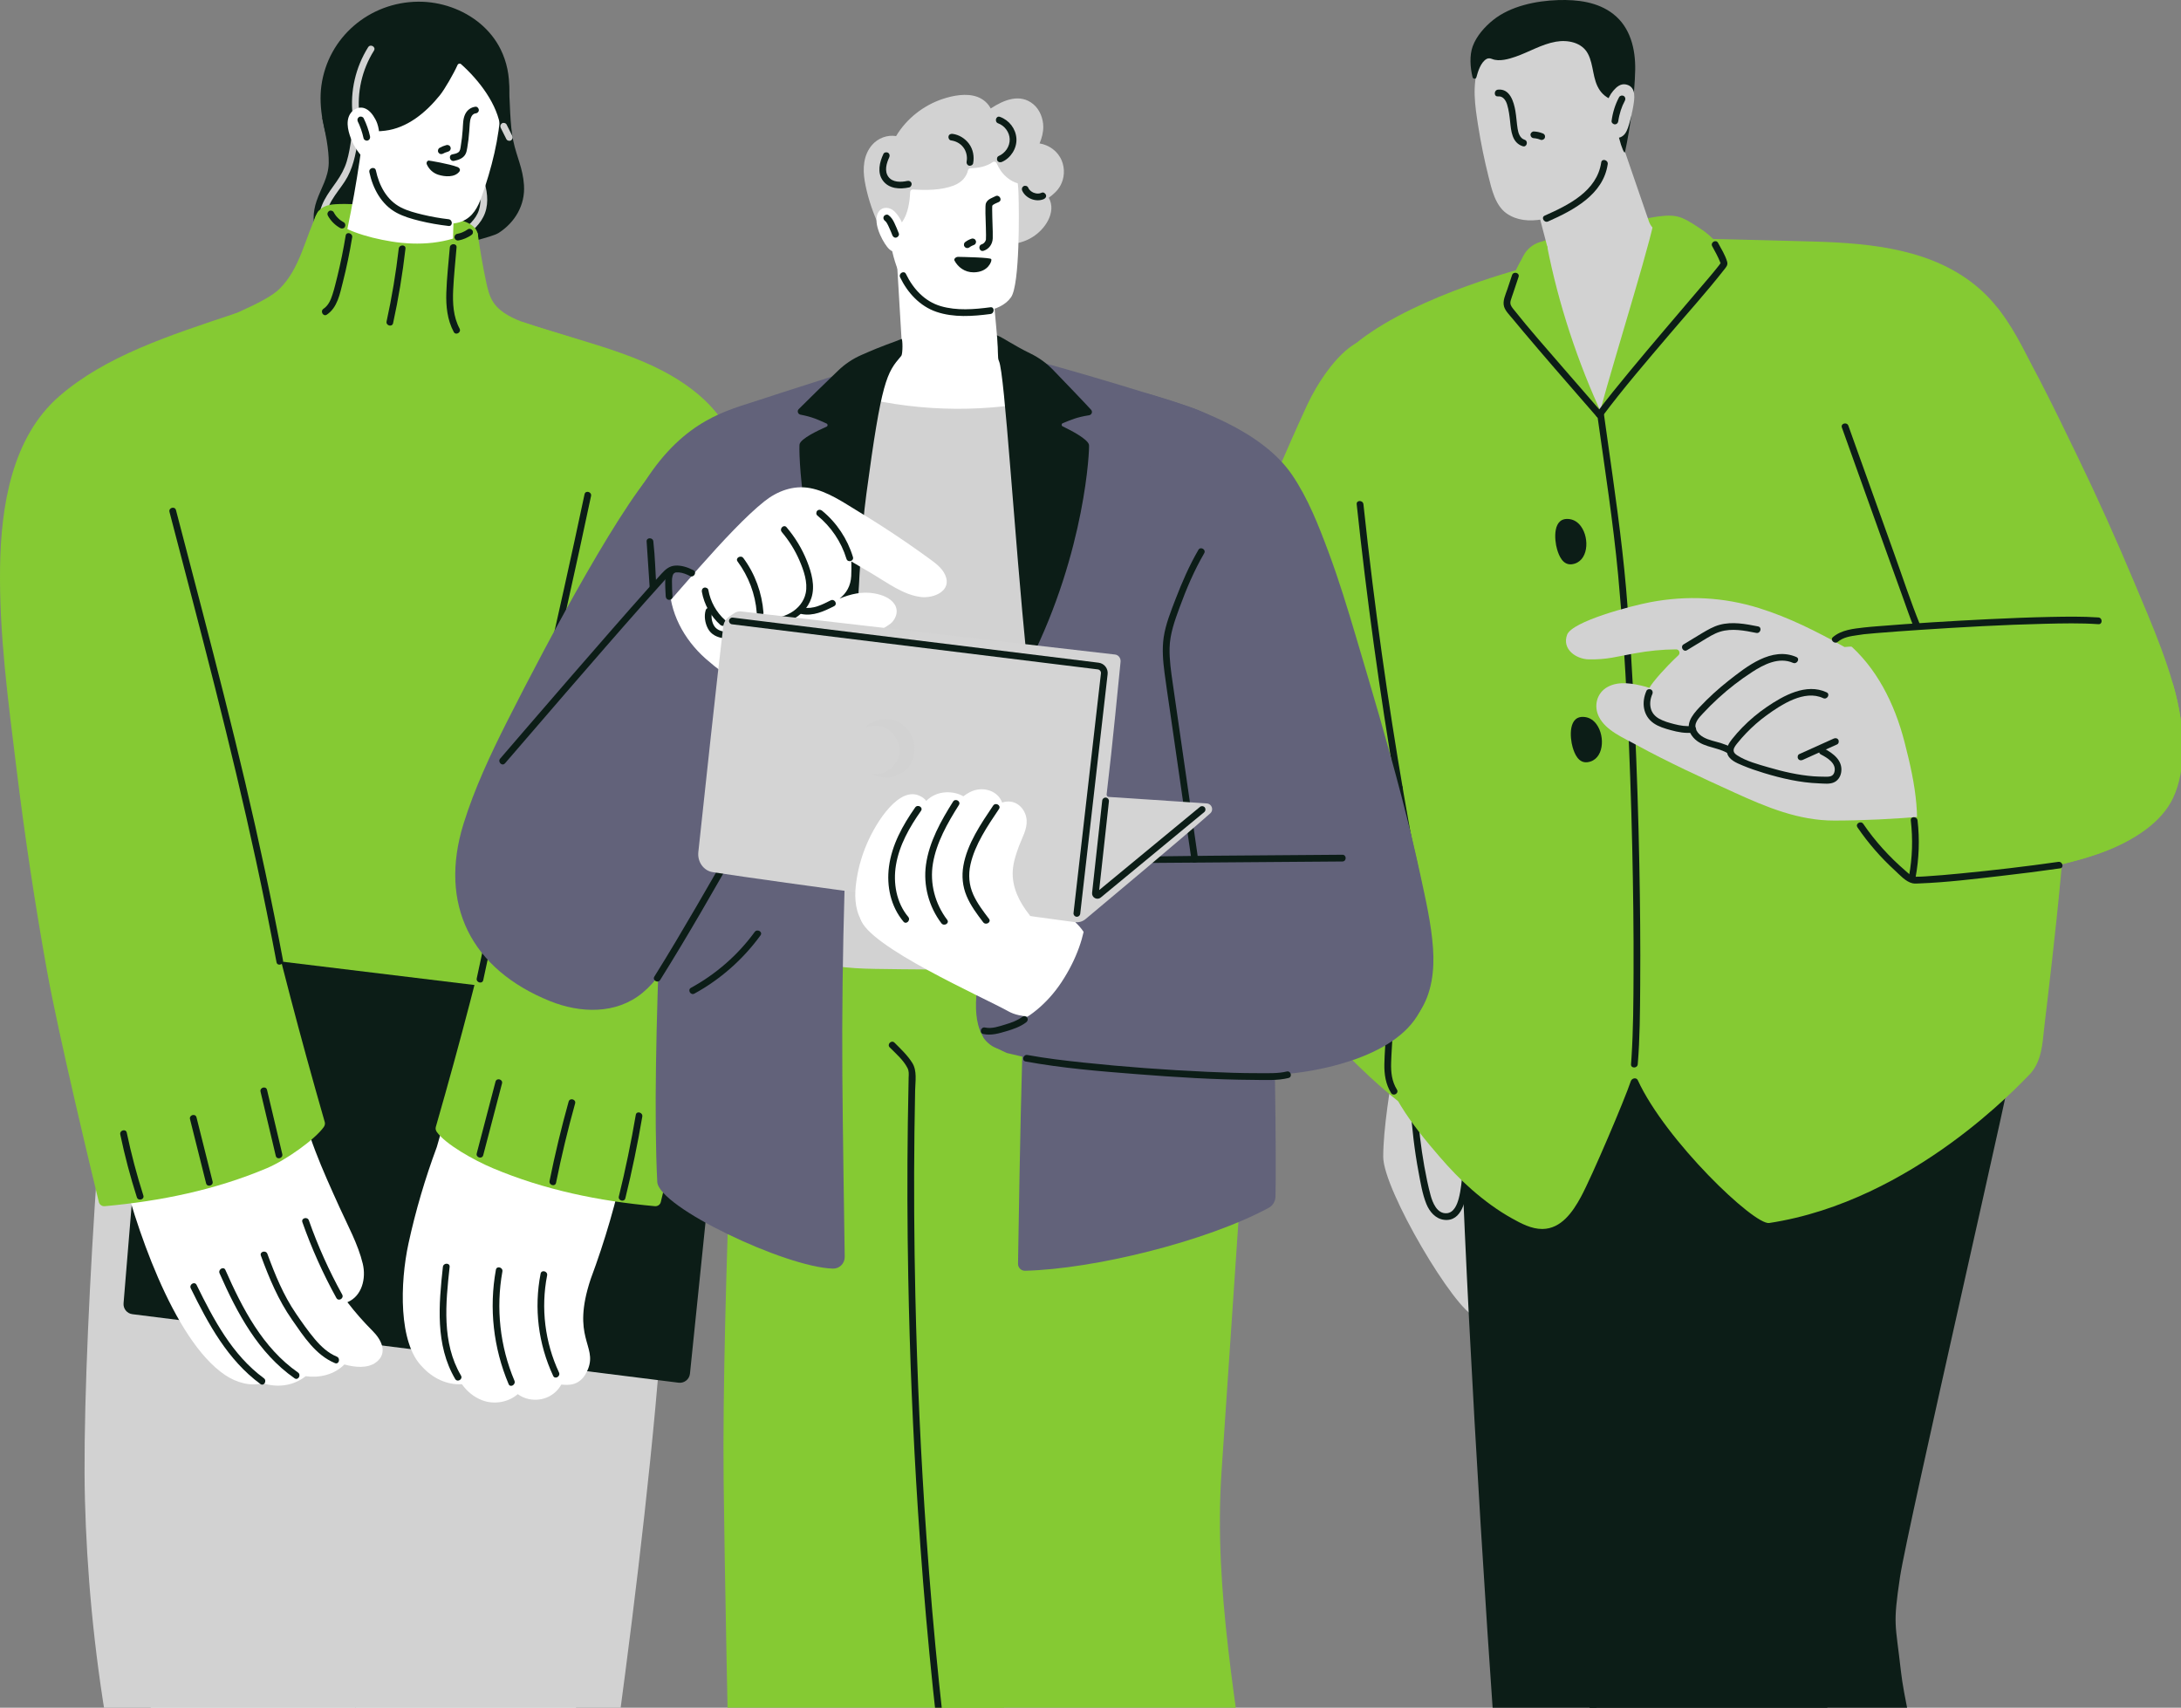 <svg xmlns="http://www.w3.org/2000/svg" width="461" height="361" viewBox="0 0 461 361" fill="none"><rect x="0" y="0" width="461" height="361" fill="#808080" stroke="none"/><g clip-path="url(#clip0_259_4063)"><path d="M359.913 48.674C358.523 47.754 357.119 46.762 355.596 46.108C353.987 45.416 352.352 45.546 350.662 45.737C349.098 45.914 333.259 48.671 325.388 51.206C323.905 51.683 322.689 52.736 321.973 54.119C320.818 56.355 319.189 59.612 319.434 59.725C319.659 63.064 322 65.733 324.781 67.082C328.26 68.772 332.441 69.154 336.22 69.29C343.697 69.559 351.725 67.9 357.886 63.088C360.888 60.744 363.358 57.599 364.387 53.721C364.425 53.581 364.418 53.458 364.398 53.342C364.861 53.141 361.491 49.71 359.913 48.667V48.674Z" fill="#85CA33"></path><path d="M317.482 264.133C317.513 260.425 317.547 256.721 317.578 253.014L317.966 208.159C317.98 206.439 316.446 205.638 315.134 205.835C314.742 205.324 314.156 204.973 313.427 204.875C308.994 204.254 304.462 204.421 300.076 205.294C298.979 205.512 298.151 206.67 298.274 207.781C298.25 207.826 298.209 207.856 298.188 207.904C298.049 208.098 292.365 233.069 292.375 244.553C292.382 251.535 307.597 277.167 311.805 278.271C314.443 278.962 316.514 276.897 317.121 274.488C317.935 271.258 317.448 267.445 317.479 264.136L317.482 264.133Z" fill="#D2D2D2"></path><path d="M375.231 228.353C374.866 218.471 367.288 208.93 361.042 200.891C358.172 197.201 354.472 194.212 350.066 192.57C345.012 190.682 339.376 191.139 334.411 193.074C324.199 197.061 315.908 205.798 310.173 214.947C309.11 215.043 308.302 215.765 308.302 217.156C308.292 268.494 322.175 478.668 327.715 479.871C349.902 484.689 373.261 482.631 393.986 473.447C396.583 472.296 375.647 239.618 375.231 228.353Z" fill="#0C1D17"></path><path d="M294.719 160.869C294.089 159.993 293.884 158.899 294.123 157.847C295.653 151.134 302.346 127.665 303.811 120.39C305.378 112.611 292.136 69.43 286.613 72.561C282.319 74.994 278.302 81.302 276.318 85.558C273.752 91.064 248.727 145.719 248.727 169.313C248.727 179.008 277.242 220.911 300.55 236.487C301.01 236.504 301.453 236.313 301.766 235.983C304.267 234.94 323.817 217.759 325.688 204.52C326.628 197.858 299.023 166.866 294.716 160.872L294.719 160.869Z" fill="#85CA33"></path><path d="M297.456 219.725C297.772 229.106 298.1 238.532 299.844 247.78C300.263 250.005 300.638 252.38 301.487 254.489C302.141 256.118 303.415 257.648 305.262 257.863C309.052 258.302 309.849 253.515 310.214 250.799C310.929 245.49 311.008 240.113 310.466 234.783C310.374 233.88 308.949 233.87 309.041 234.783C309.474 239.019 309.522 243.282 309.154 247.524C308.987 249.463 308.834 251.48 308.329 253.368C307.992 254.632 307.31 256.374 305.774 256.469C303.743 256.595 302.812 254.237 302.383 252.659C301.841 250.656 301.429 248.608 301.061 246.567C300.318 242.433 299.861 238.256 299.551 234.068C299.197 229.294 299.037 224.509 298.877 219.728C298.846 218.815 297.421 218.812 297.452 219.728L297.456 219.725Z" fill="#0C1D17"></path><path d="M426.788 218.011C427.043 215.851 374.508 224.612 364.589 227.375C363.509 227.675 363.004 228.496 362.953 229.358C362.524 229.614 362.159 230.016 361.951 230.595C350.604 262.088 341.737 294.828 336.732 327.957C335.498 336.128 334.697 344.378 335.198 352.645C335.699 360.973 337.263 369.199 339.086 377.326C342.76 393.683 347.561 409.763 352.945 425.636C358.946 443.331 365.666 460.771 372.385 478.205C372.229 479.462 372.965 480.883 374.604 480.944C384.077 481.299 393.591 480.396 402.832 478.263C407.576 477.165 412.241 475.741 416.783 473.993C418.916 473.172 421.029 472.286 423.107 471.338C424.607 470.657 428.27 468.517 430.608 467.021C431.551 466.418 431.998 465.286 431.712 464.199C429.503 455.779 404.052 373.506 401.796 353.262C400.641 342.906 400.072 343.721 401.602 333.392C403.098 323.319 426.14 223.494 426.794 218.014L426.788 218.011Z" fill="#0C1D17"></path><path d="M363.801 51.042C356.939 50.977 354.308 50.354 350.686 49.025C349.68 48.657 348.897 47.856 348.546 46.841L341.499 26.344C341.485 26.306 341.461 26.289 341.444 26.252C341.669 25.591 341.369 24.787 340.776 24.439C340.013 23.993 339.127 24.299 338.653 24.995C334.943 30.477 329.875 34.931 324.008 37.984C322.815 38.605 323.149 39.998 324.025 40.578C325.02 44.38 326.015 48.183 327.01 51.986C327.35 53.291 326.911 54.678 325.878 55.544C324.151 56.995 322.426 58.447 320.699 59.898C319.159 61.193 317.465 62.413 316.034 63.821C315.056 64.785 314.759 65.845 315.373 67.112C317.574 71.675 321.299 75.884 323.582 80.034C324.611 81.901 325.933 83.575 327.35 85.173C330.85 89.115 336.009 99.979 343.935 97.668C346.603 96.891 348.491 94.598 349.772 92.243C351.469 89.122 352.665 85.636 353.705 82.252C354.822 78.603 355.637 74.871 356.179 71.099C358.148 67.685 360.459 64.431 362.537 61.183C363.433 59.786 365.113 57.878 365.25 56.171C365.42 54.041 365.461 51.063 363.801 51.046V51.042Z" fill="#D2D2D2"></path><path d="M340.558 6.672C334.319 -1.891 320.263 2.685 314.841 9.77C313.894 11.007 313.127 12.376 312.592 13.838C311.086 17.965 311.781 22.419 312.446 26.634C313.011 30.222 313.74 33.783 314.623 37.306C315.291 39.971 316.041 43.419 318.453 45.117C322.801 48.16 329.071 45.859 333.266 43.849C335.696 42.684 338.555 41.545 340.057 39.191C341.826 36.424 342.252 32.648 342.511 29.452C342.572 28.706 345.274 13.153 340.551 6.669L340.558 6.672Z" fill="#D2D2D2"></path><path d="M436.683 93.266C434.018 87.207 431.378 81.124 428.427 75.202C425.813 69.961 422.732 64.778 418.251 60.907C408.734 52.685 395.669 51.434 383.624 51.066C376.134 50.838 368.644 50.678 361.154 50.49C360.639 50.477 360.166 50.739 359.903 51.179C357.089 55.956 341.018 83.35 339.713 88.154C339.553 88.74 338.701 88.982 338.405 88.454C338.197 88.086 324.12 57.636 324.12 57.636C324.032 56.852 323.292 56.331 322.532 56.535C316.412 58.178 292.903 65.034 283.212 75.747C281.181 77.993 276.85 82.249 275.122 92.69C274.969 93.617 288.882 109.789 290.208 111.098C290.664 119.453 295.258 158.194 295.892 190.072C295.248 200.111 294.692 210.153 294.253 220.202C294.137 222.85 293.82 225.586 294.089 228.223C294.293 230.21 295.07 232.088 296.117 233.788C298.454 237.591 301.381 241.162 304.298 244.536C306.428 247.003 308.684 249.368 311.137 251.511C313.737 253.78 316.528 255.849 319.544 257.532C321.513 258.633 323.708 259.812 326.025 259.795C330.002 259.761 332.455 256.159 334.155 253.024C336.49 248.724 343.448 232.347 344.705 228.551C344.927 227.886 345.891 227.709 346.181 228.343C352.056 241.114 370.777 259.014 373.96 258.531C404.441 253.889 427.35 228.704 428.594 227.539C431.105 225.191 431.619 221.95 431.93 218.682C432.321 214.545 437.194 177.283 437.034 160.852C436.874 144.359 431.66 129.052 430.13 112.631C430.076 112.031 430.011 111.435 429.953 110.835C433.017 105.594 435.402 99.958 437.003 94.08C437.106 93.702 436.935 93.416 436.68 93.256L436.683 93.266Z" fill="#85CA33"></path><path d="M286.766 106.596C288.889 126.531 291.625 146.397 294.982 166.161C295.939 171.807 296.951 177.443 298.007 183.069C298.178 183.969 299.548 183.587 299.381 182.691C295.677 162.999 292.583 143.194 290.115 123.31C289.424 117.742 288.783 112.171 288.19 106.593C288.095 105.69 286.67 105.679 286.766 106.593V106.596Z" fill="#0C1D17"></path><path d="M295.06 166.58C294.539 183.775 293.83 200.98 292.968 218.161C292.855 220.43 292.658 222.707 292.613 224.979C292.576 227.119 292.896 229.208 294.041 231.052C294.525 231.829 295.755 231.113 295.271 230.333C294.194 228.602 293.986 226.68 294.044 224.68C294.102 222.679 294.262 220.679 294.365 218.679C294.583 214.351 294.78 210.023 294.961 205.696C295.319 197.276 295.643 188.852 295.98 180.429C296.164 175.811 296.341 171.194 296.481 166.577C296.508 165.66 295.084 165.66 295.056 166.577L295.06 166.58Z" fill="#0C1D17"></path><path d="M338.797 88.008C333.542 76.787 329.368 64.148 327.01 51.986C327.027 51.85 322.232 53.837 321.295 55.445C320.304 57.152 318.208 61.957 318.286 62.683C318.368 63.443 335.277 85.759 337.457 88.788C338.04 89.599 339.223 88.914 338.797 88.004V88.008Z" fill="#85CA33"></path><path d="M350.883 46.483C350.655 46.432 349.602 46.674 349.51 47.117C347.963 54.579 338.878 83.278 337.29 90.594C337.283 90.628 337.29 90.659 337.29 90.693C337.048 90.972 336.956 91.402 337.256 91.763C338.016 92.669 339.338 92.986 340.398 92.407C341.652 91.722 362.684 55.397 364.241 51.761C364.384 51.468 355.18 47.457 350.883 46.483Z" fill="#85CA33"></path><path d="M319.608 58.147C319.271 59.156 318.937 60.164 318.6 61.173C318.225 62.294 317.557 63.613 317.915 64.812C318.197 65.756 319.09 66.615 319.707 67.368C320.498 68.332 321.298 69.287 322.103 70.241C326.158 75.049 330.281 79.799 334.411 84.542C335.46 85.752 336.513 86.958 337.566 88.165C338.169 88.856 339.175 87.844 338.571 87.159C335.897 84.099 333.232 81.029 330.574 77.955C326.955 73.767 323.265 69.61 319.826 65.269C319.417 64.751 319.1 64.284 319.319 63.517C319.469 62.993 319.663 62.481 319.837 61.964C320.218 60.819 320.6 59.674 320.981 58.532C321.271 57.66 319.898 57.288 319.608 58.154V58.147Z" fill="#0C1D17"></path><path d="M337.645 87.906C339.209 99.099 340.964 110.273 342.024 121.528C342.899 130.834 343.486 140.164 343.949 149.498C344.443 159.424 344.787 169.357 345.012 179.294C345.21 188.102 345.322 196.918 345.285 205.73C345.261 211.69 345.234 217.667 344.849 223.613C344.818 224.066 344.787 224.516 344.75 224.969C344.675 225.882 346.099 225.879 346.174 224.969C346.627 219.469 346.648 213.922 346.692 208.405C346.76 199.801 346.675 191.196 346.505 182.596C346.31 172.7 345.994 162.808 345.537 152.919C345.097 143.391 344.535 133.871 343.704 124.367C342.777 113.79 341.243 103.298 339.758 92.789C339.509 91.034 339.264 89.275 339.018 87.52C338.892 86.617 337.519 87.002 337.645 87.899V87.906Z" fill="#0C1D17"></path><path d="M361.914 52.051C362.503 53.141 363.134 54.249 363.587 55.404C363.611 55.469 363.655 55.694 363.706 55.731C363.897 55.874 363.567 55.492 363.781 55.52C363.744 55.516 363.866 55.458 363.734 55.578C363.58 55.717 363.434 55.986 363.396 56.034C362.023 57.789 360.554 59.472 359.109 61.169C354.213 66.932 349.282 72.667 344.464 78.497C342.075 81.387 339.696 84.293 337.454 87.302C336.906 88.038 338.142 88.747 338.684 88.021C343.152 82.034 348.059 76.361 352.891 70.666C356.748 66.124 360.772 61.684 364.442 56.988C364.865 56.447 365.277 56.038 365.062 55.305C364.657 53.925 363.826 52.593 363.141 51.332C362.704 50.528 361.474 51.243 361.91 52.051H361.914Z" fill="#0C1D17"></path><path d="M413.116 170.219C412.97 165.916 412.074 161.625 410.646 157.526C407.531 148.574 400.573 141.493 393.502 134.866C393.264 134.644 392.415 133.438 391.802 133.475C387.686 133.721 384.779 136.392 384.189 139.629C383.481 143.517 382.99 149.327 383.958 153.113C386.012 161.158 389.495 168.522 394.037 175.692C396.014 178.81 400.249 182.17 403.224 184.623C405.402 186.419 409.797 184.606 411.259 181.764C413.024 178.333 413.242 173.947 413.116 170.226V170.219Z" fill="#85CA33"></path><path d="M408.55 137.203C408.25 136.471 407.585 136.167 406.945 136.181C407.568 136.28 390.357 136.597 389.89 136.777C384.114 133.55 378.181 130.535 371.857 128.562C364.306 126.207 356.604 125.829 348.839 127.294C344.777 128.061 332.288 131.352 331.238 134.184C330.114 137.22 333.119 139.333 335.825 139.384C339.672 139.456 341.7 138.808 345.462 138.123C348.433 137.582 351.377 137.285 354.284 137.271C354.942 137.268 355.238 138.082 354.758 138.529C354.042 139.197 353.343 139.882 352.662 140.587C351.548 141.746 350.45 142.942 349.459 144.209C349.152 144.601 348.876 145 348.638 145.405C348.355 145.324 348.075 145.225 347.789 145.15C345.267 144.496 342.221 143.882 339.798 145.215C337.498 146.479 336.81 149.232 337.975 151.539C339.444 154.453 343.131 155.952 345.836 157.438C352.621 161.162 359.671 164.375 366.711 167.585C373.414 170.642 380.195 173.46 387.682 173.46C399.356 173.46 416.547 172.111 416.421 170.468C415.542 159.029 412.915 147.811 408.546 137.203H408.55Z" fill="#D2D2D2"></path><path d="M460.915 151.921C459.589 142.546 454.628 131.482 450.999 122.82C447.274 113.933 443.318 105.148 439.12 96.476C434.237 86.389 427.96 73.277 422.358 65.252C422.072 64.84 412.854 62.696 408.39 63.32C403.814 63.957 399.452 65.743 395.966 68.813C392.599 71.781 388.289 81.894 387.679 86.341C387.679 86.341 406.877 135.867 415.761 155.536C418.405 161.387 421.741 169.337 424.385 175.188C426.628 180.149 429.245 184.463 435.252 182.879C441.938 181.117 449.015 179.273 454.239 174.475C460.448 168.771 462.049 159.969 460.911 151.917L460.915 151.921Z" fill="#85CA33"></path><path d="M459.292 144.543C459.074 143.797 441.253 128.541 437.341 127.209L390.888 133.598C389.835 133.745 389.474 135.06 390.292 135.741C396.664 141.05 400.474 148.792 402.539 156.773C405.033 166.423 406.189 173.368 404.267 183.213C403.994 183.911 403.858 184.559 403.899 185.366C403.957 186.436 404.839 187.049 405.861 186.862C419.703 184.317 433.81 184.818 446.746 179.215C451.656 177.089 456.955 173.709 459.33 168.679C462.053 162.917 462.1 154.166 459.289 144.543H459.292Z" fill="#85CA33"></path><path d="M388.455 135.673C389.604 134.709 391.127 134.481 392.562 134.276C393.015 134.211 393.468 134.14 393.921 134.078C393.833 134.092 393.897 134.078 394.085 134.061C394.909 133.976 395.734 133.901 396.559 133.833C399.683 133.574 402.812 133.353 405.936 133.145C414.673 132.566 423.424 132.071 432.178 131.864C435.957 131.772 439.764 131.683 443.539 131.949C444.452 132.013 444.449 130.589 443.539 130.524C440.179 130.289 436.792 130.347 433.425 130.412C428.989 130.501 424.555 130.681 420.126 130.899C412.373 131.281 404.618 131.748 396.879 132.382C395.932 132.46 394.981 132.531 394.034 132.64C391.744 132.906 389.27 133.131 387.443 134.668C386.741 135.258 387.753 136.259 388.449 135.673H388.455Z" fill="#0C1D17"></path><path d="M392.609 174.888C394.879 178.224 397.54 181.274 400.515 183.996C401.54 184.937 402.825 186.409 404.249 186.716C404.75 186.825 405.313 186.763 405.82 186.743C411.535 186.521 417.253 185.816 422.93 185.165C427.108 184.688 431.282 184.16 435.446 183.564C436.349 183.434 435.964 182.061 435.068 182.19C428.184 183.175 421.274 183.979 414.356 184.647C411.903 184.882 409.446 185.111 406.986 185.257C406.301 185.298 405.612 185.342 404.928 185.335C404.795 185.335 404.379 185.274 404.58 185.332C403.871 185.134 403.282 184.531 402.74 184.061C399.37 181.154 396.351 177.846 393.843 174.162C393.332 173.409 392.095 174.121 392.613 174.881L392.609 174.888Z" fill="#0C1D17"></path><path d="M403.888 173.426C404.342 177.331 404.229 181.277 403.517 185.145C403.353 186.041 404.723 186.426 404.89 185.523C405.626 181.529 405.783 177.46 405.313 173.426C405.207 172.526 403.783 172.516 403.888 173.426Z" fill="#0C1D17"></path><path d="M389.321 90.373C390.94 94.905 392.562 99.433 394.184 103.966C396.862 111.442 399.537 118.922 402.243 126.388C402.986 128.439 403.684 130.521 404.509 132.542C404.849 133.38 406.23 133.012 405.882 132.163C403.834 127.144 402.147 121.947 400.311 116.846C397.683 109.537 395.063 102.224 392.449 94.908C391.863 93.269 391.277 91.633 390.694 89.995C390.388 89.139 389.011 89.507 389.321 90.373Z" fill="#0C1D17"></path><path d="M279.859 143.275C283.556 150.66 288.197 157.536 293.643 163.745C294.249 164.437 295.251 163.425 294.648 162.74C289.281 156.623 284.728 149.835 281.086 142.56C280.677 141.739 279.447 142.461 279.856 143.279L279.859 143.275Z" fill="#0C1D17"></path><path d="M334.166 111.258C333.586 110.464 332.796 109.895 331.825 109.745C328.093 109.166 328.533 114.13 329.126 116.141C329.535 117.524 330.359 119.528 332.268 119.276C335.72 118.819 336.06 113.851 334.166 111.261V111.258Z" fill="#0C1D17"></path><path d="M337.457 153.103C336.878 152.309 336.087 151.74 335.116 151.59C331.385 151.011 331.825 155.976 332.417 157.986C332.826 159.37 333.651 161.373 335.559 161.121C339.011 160.665 339.352 155.696 337.457 153.107V153.103Z" fill="#0C1D17"></path><path d="M353.034 242.709C349.275 257.542 345.452 272.365 342.242 287.328C339.035 302.27 336.388 317.387 335.246 332.642C334.66 340.47 334.517 348.27 335.369 356.087C336.234 364.047 337.836 371.905 339.598 379.708C343.206 395.714 347.796 411.477 352.833 427.087C357.842 442.619 363.072 458.11 369.029 473.308C369.782 475.233 370.552 477.152 371.332 479.067C371.673 479.905 373.053 479.537 372.706 478.688C366.572 463.637 361.297 448.255 356.206 432.826C351.112 417.396 346.385 401.834 342.548 386.043C340.637 378.175 338.855 370.249 337.614 362.244C336.381 354.281 335.948 346.32 336.33 338.275C337.059 322.995 339.482 307.835 342.538 292.865C345.591 277.903 349.333 263.093 353.092 248.298C353.531 246.56 353.974 244.825 354.414 243.087C354.639 242.198 353.265 241.82 353.04 242.709H353.034Z" fill="#0C1D17"></path><path d="M341.008 2.968C337.713 0.395 333.419 -0.109 329.357 0.017C324.706 0.163 319.298 1.264 315.594 4.239C313.812 5.67 312.091 7.612 311.29 9.783C310.582 11.708 310.755 14.247 311.253 16.305C311.355 16.731 311.958 16.748 312.071 16.322C312.384 15.153 312.984 13.146 314.235 12.455C314.592 12.257 315.018 12.322 315.397 12.475C316.886 13.075 318.93 12.479 320.334 11.991C323.19 11 325.841 9.354 328.843 8.819C331.344 8.376 334.373 8.938 335.651 11.381C336.916 13.804 336.568 16.772 338.152 19.086C338.906 20.186 340.085 20.994 341.328 21.222C341.035 26.831 343.271 33.108 343.482 32.13C344.572 27.104 345.537 19.931 345.632 14.775C345.71 10.379 344.623 5.789 341.005 2.968H341.008Z" fill="#0C1D17"></path><path d="M356.581 137.445C357.716 136.743 358.854 136.048 359.999 135.366C361.144 134.685 362.289 133.935 363.57 133.537C366.068 132.763 368.736 133.295 371.23 133.792C372.126 133.969 372.508 132.599 371.608 132.419C368.944 131.891 366.129 131.352 363.451 132.088C362.128 132.453 360.943 133.151 359.77 133.843C358.459 134.62 357.157 135.414 355.862 136.215C355.085 136.695 355.797 137.929 356.581 137.445Z" fill="#0C1D17"></path><path d="M348.021 146.029C346.931 148.438 347.251 151.297 349.531 152.882C350.597 153.625 351.902 154.003 353.143 154.344C354.656 154.763 356.227 155.052 357.797 154.879C358.179 154.838 358.51 154.582 358.51 154.166C358.51 153.815 358.183 153.413 357.797 153.454C356.458 153.601 355.153 153.4 353.858 153.062C352.795 152.783 351.688 152.486 350.72 151.945C349.83 151.447 349.169 150.721 348.921 149.716C348.679 148.738 348.835 147.658 349.248 146.748C349.408 146.397 349.347 145.985 348.992 145.773C348.689 145.593 348.178 145.678 348.018 146.029H348.021Z" fill="#0C1D17"></path><path d="M379.708 138.89C374.512 136.638 369.22 140.86 365.345 143.909C363.157 145.63 361.099 147.515 359.194 149.542C357.637 151.198 356.032 153.226 357.576 155.465C359.338 158.017 362.565 157.758 365.032 159.135C365.832 159.581 366.551 158.351 365.751 157.904C364.538 157.226 363.219 156.943 361.893 156.565C360.643 156.207 359.249 155.652 358.601 154.432C357.831 152.984 359.055 151.778 359.982 150.779C361.017 149.665 362.101 148.591 363.226 147.562C365.43 145.548 367.799 143.715 370.303 142.09C372.808 140.464 375.98 138.815 378.986 140.12C379.817 140.481 380.543 139.255 379.705 138.89H379.708Z" fill="#0C1D17"></path><path d="M386.094 146.353C381.797 144.339 376.955 147.044 373.418 149.464C371.571 150.728 369.84 152.173 368.276 153.778C367.516 154.558 366.79 155.376 366.115 156.231C365.488 157.025 364.841 158.003 365.042 159.07C365.328 160.6 367.052 161.278 368.337 161.816C369.802 162.43 371.308 162.944 372.828 163.404C376.58 164.546 380.516 165.456 384.448 165.595C385.504 165.633 386.84 165.837 387.804 165.309C388.602 164.873 389.065 164.055 389.185 163.173C389.518 160.763 387.484 159.24 385.59 158.249C384.779 157.826 384.056 159.053 384.87 159.479C386.23 160.187 388.244 161.363 387.736 163.217C387.46 164.225 386.578 164.205 385.695 164.188C384.908 164.174 384.124 164.168 383.337 164.106C380.103 163.854 376.897 163.118 373.792 162.205C371.622 161.568 369.161 160.934 367.233 159.697C366.793 159.414 366.384 159.08 366.442 158.501C366.493 157.969 366.991 157.4 367.308 157.005C367.867 156.31 368.46 155.642 369.076 154.998C370.405 153.611 371.854 152.336 373.407 151.208C376.522 148.949 381.415 145.726 385.375 147.586C386.199 147.971 386.922 146.745 386.094 146.356V146.353Z" fill="#0C1D17"></path><path d="M381.04 160.637C383.463 159.543 385.889 158.453 388.312 157.359C388.663 157.202 388.748 156.691 388.568 156.385C388.356 156.023 387.944 155.972 387.593 156.129C385.17 157.223 382.744 158.313 380.321 159.407C379.97 159.564 379.885 160.075 380.066 160.382C380.277 160.743 380.689 160.797 381.04 160.637Z" fill="#0C1D17"></path><path d="M327.221 46.813C332.571 44.438 338.878 41.154 339.826 34.706C339.959 33.81 338.585 33.422 338.452 34.328C337.56 40.407 331.525 43.358 326.502 45.583C325.667 45.955 326.39 47.181 327.221 46.813Z" fill="#0C1D17"></path><path d="M316.634 20.377C317.687 20.268 318.286 21.195 318.559 22.091C318.91 23.243 319.067 24.48 319.193 25.673C319.404 27.69 319.578 30.174 321.861 30.91C322.737 31.193 323.108 29.816 322.239 29.537C321.278 29.227 320.927 28.146 320.784 27.247C320.58 25.979 320.525 24.695 320.304 23.427C319.97 21.505 319.149 18.687 316.634 18.95C315.731 19.045 315.72 20.469 316.634 20.374V20.377Z" fill="#0C1D17"></path><path d="M324.216 29.213C324.359 29.22 324.499 29.23 324.638 29.251C324.573 29.241 324.512 29.234 324.447 29.227C324.87 29.285 325.282 29.394 325.678 29.561C325.834 29.626 326.086 29.571 326.226 29.489C326.373 29.404 326.516 29.234 326.553 29.063C326.594 28.883 326.587 28.675 326.482 28.515C326.444 28.467 326.407 28.419 326.369 28.372C326.281 28.283 326.175 28.222 326.056 28.188C325.473 27.946 324.843 27.823 324.212 27.792C323.841 27.775 323.483 28.133 323.5 28.505C323.517 28.903 323.814 29.2 324.212 29.217L324.216 29.213Z" fill="#0C1D17"></path><path d="M327.262 32.638C327.183 32.406 326.986 32.205 326.723 32.096C325.807 31.711 324.778 31.65 323.81 31.847C323.282 31.956 322.685 32.147 322.379 32.624C322.212 32.883 322.147 33.227 322.229 33.527C322.692 35.265 325.548 34.291 326.539 33.756C326.747 33.643 326.962 33.52 327.112 33.336C327.303 33.108 327.337 32.859 327.265 32.638H327.262Z" fill="#D2D2D2"></path><path d="M343.687 17.856C342.531 17.607 341.639 18.428 341.001 19.178C340.303 19.996 339.833 20.957 339.625 21.969C339.587 22.156 340.173 28.719 341.233 29.056C342.116 29.336 342.961 28.941 343.458 28.283C344.038 27.52 344.266 26.497 344.521 25.618C344.815 24.61 345.043 23.584 345.21 22.548C345.455 21.021 346 18.353 343.69 17.856H343.687Z" fill="#D2D2D2"></path><path d="M342.228 20.544C341.39 22.119 340.868 23.809 340.64 25.574C340.592 25.945 341.001 26.303 341.352 26.286C341.778 26.266 342.013 25.973 342.064 25.574C342.058 25.615 342.092 25.39 342.098 25.349C342.112 25.267 342.126 25.186 342.139 25.1C342.173 24.91 342.211 24.719 342.255 24.528C342.344 24.133 342.449 23.744 342.572 23.359C342.814 22.603 343.087 21.965 343.462 21.263C343.642 20.923 343.547 20.49 343.206 20.289C342.882 20.101 342.412 20.204 342.231 20.544H342.228Z" fill="#0C1D17"></path><path d="M398.351 342.235C397.608 345.152 396.869 348.065 396.126 350.982C395.901 351.871 397.274 352.25 397.499 351.36C398.242 348.443 398.981 345.53 399.724 342.613C399.949 341.724 398.576 341.345 398.351 342.235Z" fill="#0C1D17"></path><path d="M109.827 454.552C106.753 448.081 103.485 441.706 100.228 435.327C93.682 422.507 87.112 409.633 82.334 396.027C79.99 389.345 78.085 382.495 76.845 375.52C75.444 367.638 74.957 359.63 74.309 351.66C73.158 337.474 71.433 322.794 64.233 310.22C60.706 304.063 55.517 297.183 48.016 296.072C40.179 294.91 32.001 299.486 26.579 304.799C26.348 305.027 26.191 305.269 26.078 305.514C25.639 305.886 25.359 306.455 25.417 307.235C26.273 318.995 27.087 330.761 27.99 342.517C28.866 353.912 41.283 393.352 44.047 403.909C46.405 412.908 51.165 421.587 54.988 430.018C59.418 439.784 64.196 449.495 67.9 459.568C69.406 463.664 69.661 467.842 68.496 472.071C64.772 485.572 53.823 501.724 53.925 505.053C54.031 508.576 56.215 511.623 59.916 511.905C63.841 512.205 68.022 509.588 71.335 507.752C78.47 503.799 106.508 476.201 106.923 475.383C108.665 471.965 110.904 468.493 112.181 464.874C113.48 461.197 111.37 457.796 109.827 454.549V454.552Z" fill="white"></path><path d="M122.568 383.801C122.568 374.709 121.348 366.609 121.866 357.535C121.893 357.068 122.04 357.869 121.866 357.535C122.013 356.335 121.365 355.041 119.808 354.955C112.635 354.56 105.499 355.466 98.439 356.642C92.142 357.692 85.855 358.806 79.564 359.903C78.685 357.923 75.175 358.002 75.127 360.609C75.124 360.84 75.124 361.072 75.117 361.304C74.603 362.05 74.627 363.103 75.087 363.904C74.668 391.788 76.981 417.117 79.653 444.875C80.331 451.939 82.484 473.09 82.052 484.502C82.031 485.084 82.021 485.664 81.759 486.185C78.784 492.056 54.798 510.761 54.75 514.734C54.658 522.783 118.68 512.103 118.615 506.215C118.53 498.684 117.671 492.206 116.755 480.3C116.155 472.504 122.571 413.249 122.571 383.801H122.568Z" fill="white"></path><path d="M135.312 188.576C134.597 187.727 133.564 187.155 132.426 187.237L55.114 192.88C47.805 193.415 25.819 191.466 25.598 193.088C21.679 221.763 17.188 288.187 17.958 317.124C18.728 346.157 23.499 384.022 38.182 422.027C39.671 425.877 86.243 418.667 104.249 414.677C108.515 413.729 115.453 411.392 122.336 409.211C123.597 408.812 124.52 407.742 124.718 406.434C127.011 391.447 140.556 301.173 140.843 258.534C140.993 236.432 137.115 188.743 135.316 188.576H135.312Z" fill="#D2D2D2"></path><path d="M110.757 39.136C110.508 35.476 109.244 33.312 108.481 29.735C107.776 26.433 107.803 21.427 107.544 18.081C107.544 18.081 81.776 20.057 75.935 28.515C75.574 29.039 75.223 29.581 74.746 30C74.388 30.314 68.002 24.374 68.101 24.841C68.742 27.881 69.549 31.605 69.484 34.488C69.416 37.504 67.869 39.715 66.912 42.506C66.111 44.847 65.992 47.396 67.099 49.659C67.682 50.851 71.403 53.117 72.476 53.741C73.982 54.62 75.737 55.053 77.458 55.244C81.35 55.673 85.36 55.131 89.242 54.831C91.702 54.641 94.189 54.518 96.585 53.87C96.8 53.813 97.045 51.915 97.127 51.765C97.215 51.605 103.969 50.143 105.366 49.257C108.859 47.035 111.04 43.317 110.754 39.133L110.757 39.136Z" fill="#0C1D17"></path><path d="M95.413 1.544C93.15 0.743 90.744 0.334 88.359 0.358C78.095 0.46 69.358 7.837 67.934 18.087C66.615 27.588 73.018 39.204 74.671 40.482C76.409 41.825 79.411 40.55 81.241 40.077C84.038 39.354 86.744 38.315 89.371 37.109C94.673 34.679 99.58 31.489 104.45 28.307C104.893 28.211 105.264 27.99 105.503 27.506C108.109 22.211 108.467 15.736 105.799 10.39C103.686 6.151 99.819 3.104 95.413 1.544Z" fill="#0C1D17"></path><path d="M74.265 29.261C74.02 30.89 73.774 32.529 73.297 34.11C72.827 35.677 72.067 37.057 71.133 38.393C69.379 40.891 67.317 43.419 67.474 46.653C67.518 47.566 68.942 47.57 68.898 46.653C68.741 43.375 71.202 40.922 72.871 38.366C74.602 35.715 75.175 32.72 75.642 29.636C75.778 28.74 74.405 28.351 74.269 29.258L74.265 29.261Z" fill="#D2D2D2"></path><path d="M100.776 38.117C101.472 40.128 101.897 42.356 101.219 44.435C100.569 46.438 98.841 47.839 97.233 49.079C96.926 49.314 96.769 49.689 96.977 50.054C97.147 50.354 97.648 50.545 97.951 50.309C99.826 48.861 101.703 47.301 102.528 45C103.37 42.656 102.944 40.032 102.15 37.739C101.853 36.877 100.477 37.248 100.776 38.117Z" fill="#D2D2D2"></path><path d="M95.921 46.145C92.84 45.362 89.613 44.915 86.471 44.431C83.878 44.033 81.275 43.685 78.661 43.443C76.109 43.208 73.499 43.017 70.936 43.167C70.108 43.215 69.26 43.338 68.51 43.709C67.726 44.097 67.147 44.755 66.772 45.539C66.704 45.682 66.643 45.825 66.588 45.972C66.162 47.106 66.66 47.975 67.464 48.432C67.511 48.527 67.556 48.626 67.624 48.715C70.425 52.385 76.109 53.318 80.467 53.867C85.592 54.511 90.956 54.354 96.077 53.731C98.187 53.475 100.845 52.797 101.025 50.279C101.226 47.492 98.115 46.704 95.917 46.145H95.921Z" fill="#85CA33"></path><path d="M72.449 55.455C77.458 58.403 83.449 59.224 89.177 58.995C91.32 58.91 93.474 58.675 95.603 58.29C95.682 51.724 95.866 45.157 96.21 38.598C96.316 38.328 96.336 38.039 96.248 37.729C96.248 37.667 96.251 37.603 96.254 37.541C96.299 36.754 95.835 36.325 95.256 36.199C93.433 33.752 91.307 31.523 88.897 29.653C86.141 27.513 82.805 25.267 79.261 24.855C78.514 24.766 77.795 25.124 77.523 25.826C77.233 26.017 77.012 26.33 76.957 26.801C75.833 36.42 74.112 45.951 71.873 55.37C72.047 55.319 72.245 55.329 72.445 55.448L72.449 55.455Z" fill="white"></path><path d="M78.623 15.051C75.005 20.5 75.928 26.889 77.502 32.719C77.588 33.036 77.778 33.244 78.007 33.408C78.705 36.158 79.567 38.986 81.022 41.501C82.491 44.036 85.224 45.147 88.274 46.002C90.99 46.766 94.823 47.921 97.59 46.824C99.999 45.869 101.059 43.668 101.775 41.651C103.901 35.67 105.571 29.128 105.819 22.872C106.014 18.04 104.869 12.519 99.618 10.049C89.664 5.363 80.317 12.502 78.623 15.055V15.051Z" fill="white"></path><path d="M100.507 22.558C99.539 22.671 98.759 23.247 98.329 24.126C97.842 25.128 97.88 26.279 97.805 27.366C97.726 28.545 97.59 29.721 97.392 30.89C97.317 31.343 97.29 31.898 96.888 32.195C96.527 32.464 96.033 32.542 95.603 32.635C94.707 32.825 95.085 34.199 95.982 34.008C96.857 33.82 97.778 33.531 98.295 32.744C98.588 32.301 98.674 31.776 98.762 31.265C98.865 30.665 98.95 30.065 99.025 29.462C99.164 28.344 99.216 27.227 99.297 26.106C99.352 25.38 99.567 24.088 100.5 23.979C100.885 23.935 101.209 23.683 101.212 23.267C101.216 22.916 100.882 22.511 100.5 22.555L100.507 22.558Z" fill="#0C1D17"></path><path d="M94.367 30.665C93.862 30.798 93.372 30.999 92.919 31.251C92.765 31.336 92.639 31.506 92.591 31.677C92.544 31.847 92.564 32.075 92.663 32.225C92.762 32.379 92.908 32.512 93.089 32.553C93.28 32.597 93.464 32.576 93.638 32.481C93.808 32.386 93.985 32.3 94.162 32.225C94.105 32.249 94.05 32.273 93.992 32.297C94.237 32.195 94.49 32.11 94.745 32.041C94.915 31.997 95.082 31.868 95.171 31.714C95.26 31.561 95.297 31.336 95.243 31.166C95.188 30.992 95.079 30.828 94.915 30.74C94.745 30.651 94.558 30.617 94.367 30.668V30.665Z" fill="#0C1D17"></path><path d="M81.827 20.786C81.329 20.364 80.764 20.006 80.072 19.914C79.363 19.822 78.647 20.009 78.17 20.507C77.298 21.417 77.128 22.817 77.151 23.969C77.165 24.593 77.257 25.223 77.417 25.829C77.567 26.395 77.765 27.087 78.153 27.561C78.685 28.205 79.649 28.119 80.229 27.574C80.692 27.138 80.913 26.525 81.097 25.962C81.558 24.545 81.966 23.11 82.348 21.676C82.464 21.236 82.184 20.923 81.82 20.79L81.827 20.786Z" fill="#85CA33"></path><path d="M106.358 12.704C104.886 9.16 101.724 6.287 97.921 5.725C97.757 5.701 97.624 5.592 97.567 5.435C97.403 4.982 97.195 4.539 96.933 4.113C96.64 3.643 96.217 3.445 95.788 3.411C95.614 3.203 95.399 3.019 95.082 2.917C90.557 1.455 85.251 3.258 81.558 5.98C77.745 8.792 75.036 12.939 74.139 17.61C73.938 18.663 73.809 19.74 73.778 20.814C73.741 22.081 73.277 26.262 74.494 27.019C75.431 27.601 76.845 27.639 77.915 27.721C79.08 27.809 80.242 27.768 81.401 27.629C86.086 27.056 90.002 23.822 92.98 20.132C94.009 18.858 95.938 15.481 96.718 13.726C96.844 13.44 97.216 13.348 97.447 13.555C101.267 16.953 105.247 22.119 105.82 27.227C105.455 28.003 105.895 27.901 105.82 27.227C107.875 22.872 108.222 17.184 106.362 12.704H106.358Z" fill="#0C1D17"></path><path d="M78.071 36.397C78.807 39.852 80.61 43.239 83.803 44.963C85.333 45.788 87.02 46.272 88.7 46.684C90.713 47.181 92.758 47.529 94.82 47.768C95.73 47.873 95.719 46.449 94.82 46.343C92.986 46.132 91.167 45.812 89.371 45.382C87.79 45.004 86.185 44.588 84.733 43.846C81.731 42.302 80.13 39.225 79.448 36.018C79.257 35.122 77.884 35.5 78.075 36.397H78.071Z" fill="#0C1D17"></path><path d="M96.688 35.303C95.011 34.645 90.622 33.912 90.567 33.936C90.165 34.103 90.08 34.471 90.237 34.798C90.728 35.821 91.552 36.591 92.643 36.938C94.002 37.374 96.112 37.555 97.093 36.274C97.383 35.899 97.144 35.48 96.688 35.299V35.303Z" fill="#0C1D17"></path><path d="M77.813 9.981C75.151 14.223 73.976 19.314 74.538 24.293C74.64 25.192 76.064 25.202 75.962 24.293C75.427 19.539 76.501 14.751 79.043 10.7C79.53 9.923 78.3 9.207 77.813 9.981Z" fill="#D2D2D2"></path><path d="M79.748 26.129C79.639 25.819 79.506 25.512 79.346 25.216C78.811 24.218 78.031 23.178 76.927 22.837C75.785 22.486 74.562 23.127 73.959 24.16C72.96 25.874 73.72 28.239 74.436 29.912C74.804 30.767 75.291 31.541 75.843 32.273C76.477 33.115 77.318 33.817 78.388 33.861C79.721 33.916 79.953 31.966 80.048 31.128C80.239 29.462 80.303 27.721 79.745 26.129H79.748Z" fill="white"></path><path d="M75.635 25.707C75.707 25.85 75.775 25.997 75.84 26.143C75.877 26.225 75.915 26.31 75.952 26.395C76.014 26.532 75.925 26.327 75.986 26.477C76.109 26.773 76.221 27.07 76.327 27.373C76.535 27.973 76.705 28.586 76.842 29.21C76.92 29.575 77.366 29.82 77.717 29.707C78.099 29.585 78.3 29.224 78.215 28.832C77.925 27.499 77.462 26.215 76.865 24.991C76.702 24.657 76.198 24.538 75.891 24.736C75.547 24.957 75.462 25.352 75.635 25.71V25.707Z" fill="#0C1D17"></path><path d="M105.847 27.043C106.242 27.833 106.641 28.624 107.036 29.418C107.203 29.752 107.701 29.871 108.011 29.673C108.352 29.452 108.444 29.056 108.266 28.699C107.871 27.908 107.472 27.117 107.077 26.323C106.91 25.99 106.413 25.87 106.103 26.068C105.762 26.29 105.67 26.685 105.847 27.043Z" fill="#D2D2D2"></path><path d="M154.906 106.15C154.879 99.086 152.418 90.032 147.784 84.576C141.906 77.656 131.24 74.705 122.891 72.016C120.138 71.13 117.371 70.281 114.611 69.413C112.185 68.646 109.667 67.954 107.441 66.69C106.269 66.022 105.169 65.18 104.388 64.066C103.482 62.771 103.107 61.227 102.78 59.708C102.054 56.31 101.471 52.882 100.981 49.441C100.95 49.233 100.851 49.096 100.728 49.008C100.51 48.752 100.159 48.613 99.778 48.814C94.561 51.56 88.495 51.976 82.747 51.049C80.079 50.62 77.393 49.986 74.862 49.032C72.527 48.153 70.282 46.847 68.85 44.752C68.609 44.397 68.224 44.353 67.907 44.469C67.624 44.408 67.327 44.5 67.157 44.844C64.455 50.347 63.453 56.818 58.996 61.142C53.101 66.86 22.446 74.998 13.412 84.944C11.957 86.549 9.718 88.151 9.521 90.461C9.245 93.661 12.424 96.612 13.068 99.703C14.588 106.995 18.186 113.756 21.403 120.411C23.189 124.104 24.998 127.785 26.825 131.458C27.452 155.952 29.636 180.391 33.371 204.619C33.67 206.568 85.152 212.511 109.077 208.415C114.945 207.41 120.762 206.101 126.49 204.486C129.301 203.692 132.371 203.011 135.019 201.75C137.496 200.567 138.338 198.397 138.696 195.827C140.492 182.896 142.114 169.937 143.651 156.974C144.571 149.235 145.443 141.49 146.281 133.741C146.489 131.826 148.401 129.553 149.225 127.822C152.435 121.085 154.936 113.691 154.909 106.153L154.906 106.15Z" fill="#85CA33"></path><path d="M151.522 214.446L34.56 200.237C33.354 200.09 32.263 200.976 32.164 202.189L26.116 275.504C26.02 276.649 26.845 277.664 27.987 277.807L143.439 292.29C144.632 292.439 145.716 291.577 145.838 290.381L153.396 216.794C153.516 215.632 152.681 214.586 151.522 214.446Z" fill="#0C1D17"></path><path d="M69.3 45.58C69.9 46.68 70.827 47.611 71.928 48.214C72.255 48.394 72.718 48.306 72.902 47.958C73.08 47.624 72.994 47.175 72.647 46.984C72.405 46.851 72.17 46.701 71.948 46.534C71.907 46.503 71.815 46.411 71.972 46.554C71.948 46.534 71.921 46.513 71.897 46.496C71.843 46.452 71.791 46.408 71.737 46.364C71.631 46.272 71.532 46.176 71.434 46.081C71.335 45.982 71.243 45.88 71.151 45.777C71.11 45.73 71.069 45.682 71.028 45.631C71.008 45.607 70.974 45.573 70.957 45.542C70.977 45.569 71.001 45.597 71.021 45.627C71.008 45.607 70.991 45.587 70.977 45.566C70.81 45.345 70.664 45.109 70.531 44.864C70.353 44.537 69.873 44.404 69.556 44.609C69.226 44.823 69.11 45.232 69.3 45.583V45.58Z" fill="#0C1D17"></path><path d="M96.963 50.821C97.907 50.633 98.824 50.245 99.618 49.7C99.771 49.594 99.894 49.461 99.945 49.274C99.993 49.103 99.972 48.875 99.873 48.725C99.679 48.422 99.226 48.245 98.899 48.469C98.711 48.599 98.514 48.721 98.313 48.834C98.122 48.94 97.921 49.015 97.73 49.117C97.921 49.015 97.751 49.107 97.699 49.127C97.645 49.148 97.594 49.168 97.539 49.188C97.444 49.222 97.348 49.253 97.253 49.284C97.031 49.352 96.81 49.407 96.585 49.451C96.221 49.522 95.975 49.979 96.088 50.327C96.214 50.715 96.571 50.902 96.963 50.824V50.821Z" fill="#0C1D17"></path><path d="M73.066 49.795C72.592 52.698 72.006 55.585 71.304 58.44C70.987 59.728 70.674 61.026 70.271 62.287C69.907 63.429 69.399 64.591 68.37 65.279C67.614 65.787 68.326 67.02 69.089 66.509C71.321 65.013 71.835 62.134 72.456 59.704C73.256 56.559 73.914 53.377 74.439 50.173C74.585 49.277 73.212 48.892 73.066 49.795Z" fill="#0C1D17"></path><path d="M84.28 52.562C83.687 57.728 82.828 62.86 81.714 67.941C81.52 68.833 82.89 69.215 83.087 68.319C84.229 63.115 85.098 57.858 85.704 52.562C85.81 51.652 84.382 51.663 84.28 52.562Z" fill="#0C1D17"></path><path d="M95.079 52.3C94.813 55.486 94.441 58.685 94.339 61.882C94.247 64.741 94.54 67.617 95.91 70.176C96.343 70.983 97.573 70.264 97.14 69.457C95.798 66.942 95.658 64.08 95.787 61.289C95.93 58.29 96.254 55.295 96.503 52.3C96.578 51.386 95.154 51.393 95.079 52.3Z" fill="#0C1D17"></path><path d="M78.797 281.385C76.869 279.46 75.08 277.422 73.43 275.275C76.504 273.991 77.427 270.27 76.678 267.138C75.693 263.032 73.478 259.004 71.744 255.171C68.2 247.34 64.605 239.492 63.112 230.967C62.642 228.281 24.944 244.048 25.281 245.473C28.327 258.336 36.509 283.277 47.618 290.691C49.925 292.232 52.903 293.131 55.534 292.375C55.564 292.385 55.595 292.399 55.626 292.409C58.713 293.414 62.069 292.923 64.605 290.92C67.59 291.312 70.612 290.603 72.803 288.436C74.943 289.029 77.693 289.345 79.503 287.969C82.065 286.023 80.603 283.188 78.797 281.385Z" fill="white"></path><path d="M42.769 115.756L47.182 98.65C49.666 89.023 51.915 79.581 51.649 69.562C51.605 67.879 50.266 66.083 49.864 66.216C35.378 71.028 22.245 75.335 12.547 83.741C2.464 92.482 0.218 107.114 0.017 119.76C-0.208 133.98 1.755 148.356 3.479 162.447C5.234 176.772 7.381 191.05 9.94 205.253C12.424 219.043 19.509 248.396 20.892 254.097C21.028 254.659 21.557 255.031 22.133 254.98C34.035 253.896 45.509 251.535 56.389 246.952C60.447 245.241 66.632 240.825 68.445 238.228C68.66 237.921 68.748 237.547 68.643 237.185C47.049 162.102 44.353 126.343 42.762 115.759L42.769 115.756Z" fill="#85CA33"></path><path d="M35.824 108.211C39.058 120.629 42.339 133.036 45.485 145.477C48.534 157.543 51.448 169.643 54.082 181.805C55.636 188.985 57.091 196.189 58.45 203.409C58.621 204.309 59.991 203.927 59.824 203.031C57.456 190.423 54.77 177.876 51.83 165.391C48.977 153.273 45.897 141.214 42.765 129.165C40.915 122.053 39.051 114.941 37.197 107.83C36.966 106.944 35.592 107.319 35.824 108.208V108.211Z" fill="#0C1D17"></path><path d="M55.07 230.769C56.144 235.294 57.221 239.819 58.294 244.345C58.505 245.237 59.879 244.859 59.667 243.966C58.594 239.441 57.517 234.916 56.444 230.391C56.232 229.498 54.859 229.876 55.07 230.769Z" fill="#0C1D17"></path><path d="M40.162 236.575C41.297 241.097 42.428 245.619 43.563 250.141C43.785 251.03 45.158 250.652 44.936 249.763C43.802 245.241 42.67 240.719 41.535 236.197C41.314 235.308 39.941 235.686 40.162 236.575Z" fill="#0C1D17"></path><path d="M25.421 239.816C26.361 244.297 27.534 248.73 28.927 253.092C29.207 253.961 30.58 253.59 30.3 252.714C28.907 248.352 27.738 243.922 26.794 239.438C26.607 238.542 25.233 238.92 25.421 239.816Z" fill="#0C1D17"></path><path d="M132.031 245.613C132.249 244.56 131.843 243.503 130.879 242.968C130.845 242.89 130.824 242.815 130.783 242.736C125.273 232.49 96.169 229.423 95.661 231.083C94.503 234.862 93.402 238.658 92.332 242.46C89.858 249.119 87.848 255.927 86.345 262.848C84.539 271.152 84.205 283.934 89.248 288.923C91.375 291.278 94.424 292.808 97.624 292.6C98.687 294.092 100.115 295.322 101.962 296.018C104.477 296.968 107.489 296.42 109.435 294.706C110.12 295.2 110.907 295.581 111.847 295.765C114.757 296.335 117.398 294.951 118.639 292.685C119.951 292.784 122.83 293.21 124.316 289.349C126.231 284.37 120.714 282.813 124.858 270.365C127.867 262.286 130.279 254.022 132.031 245.616V245.613Z" fill="white"></path><path d="M92.118 238.225C92.015 238.583 92.104 238.961 92.319 239.268C94.132 241.864 100.119 245.241 104.177 246.948C115.058 251.531 126.531 253.893 138.434 254.977C139.009 255.028 139.538 254.656 139.674 254.094C141.057 248.393 148.142 219.04 150.626 205.25C153.185 191.047 155.332 176.769 157.087 162.443C158.811 148.353 160.774 133.98 160.549 119.756C160.348 107.111 158.102 92.479 148.019 83.742C138.321 75.335 125.267 72.98 110.781 68.169C110.379 68.036 108.961 67.879 108.917 69.563C108.651 79.581 110.9 89.023 113.384 98.65L117.797 115.756C116.206 126.34 113.712 163.142 92.118 238.225Z" fill="#85CA33"></path><path d="M123.556 104.477C120.738 117.787 117.756 131.063 114.741 144.329C111.698 157.707 108.621 171.082 105.636 184.473C103.976 191.912 102.347 199.358 100.77 206.814C100.579 207.706 101.952 208.088 102.143 207.192C104.961 193.882 107.943 180.606 110.958 167.34C114.001 153.962 117.078 140.587 120.063 127.195C121.723 119.756 123.352 112.311 124.929 104.855C125.12 103.962 123.747 103.581 123.556 104.477Z" fill="#0C1D17"></path><path d="M104.736 228.653C103.414 233.71 102.092 238.766 100.766 243.823C100.534 244.709 101.908 245.088 102.139 244.202C103.461 239.145 104.784 234.088 106.109 229.031C106.341 228.145 104.968 227.767 104.736 228.653Z" fill="#0C1D17"></path><path d="M120.19 232.878C118.643 238.419 117.3 244.011 116.162 249.65C115.981 250.547 117.354 250.928 117.535 250.029C118.673 244.393 120.016 238.797 121.563 233.257C121.808 232.374 120.435 231.996 120.19 232.878Z" fill="#0C1D17"></path><path d="M134.389 235.666C133.401 241.459 132.208 247.214 130.808 252.922C130.589 253.811 131.963 254.193 132.181 253.3C133.581 247.592 134.774 241.837 135.762 236.044C135.916 235.148 134.542 234.763 134.389 235.666Z" fill="#0C1D17"></path><path d="M93.614 267.816C92.745 275.759 91.978 284.302 96.207 291.496C96.67 292.286 97.904 291.571 97.437 290.777C93.348 283.822 94.2 275.49 95.038 267.816C95.137 266.906 93.712 266.913 93.614 267.816Z" fill="#0C1D17"></path><path d="M104.818 268.416C103.342 276.567 104.283 284.956 107.506 292.583C107.861 293.424 109.088 292.698 108.737 291.864C105.677 284.622 104.791 276.529 106.191 268.794C106.355 267.898 104.981 267.513 104.818 268.416Z" fill="#0C1D17"></path><path d="M114.27 269.237C112.839 276.536 113.773 284.108 116.925 290.845C117.313 291.673 118.54 290.95 118.155 290.126C115.177 283.76 114.291 276.512 115.644 269.615C115.821 268.719 114.448 268.338 114.27 269.237Z" fill="#0C1D17"></path><path d="M63.913 258.353C65.862 263.884 68.264 269.244 71.1 274.379C71.543 275.18 72.773 274.465 72.33 273.66C69.552 268.634 67.194 263.393 65.286 257.975C64.983 257.116 63.606 257.488 63.913 258.353Z" fill="#0C1D17"></path><path d="M55.145 265.434C56.904 270.205 58.801 274.778 61.725 278.969C64.168 282.472 66.704 286.462 70.806 288.153C71.652 288.5 72.023 287.124 71.185 286.779C69.314 286.009 67.828 284.602 66.54 283.075C65.109 281.378 63.828 279.535 62.577 277.705C59.895 273.783 58.151 269.489 56.518 265.056C56.205 264.204 54.828 264.572 55.145 265.434Z" fill="#0C1D17"></path><path d="M46.412 269.172C50.099 277.538 54.58 286.006 62.264 291.359C63.017 291.884 63.729 290.651 62.983 290.129C55.524 284.933 51.216 276.564 47.642 268.453C47.274 267.615 46.047 268.341 46.412 269.172Z" fill="#0C1D17"></path><path d="M40.322 272.338C44.016 279.862 48.143 287.509 55.05 292.569C55.789 293.111 56.502 291.877 55.769 291.339C49.087 286.442 45.124 278.891 41.553 271.619C41.15 270.798 39.92 271.517 40.322 272.338Z" fill="#0C1D17"></path><path d="M211.38 299.994C211.036 282.636 210.985 265.274 211.22 247.913C211.339 239.298 211.526 230.684 211.789 222.07C211.99 215.391 213.489 206.892 208.916 201.273C203.999 195.228 194.199 195.432 187.152 195.276C177.703 195.064 168.247 196.09 159.036 198.182C158.392 198.329 157.962 198.666 157.7 199.085C157.632 199.096 157.564 199.102 157.492 199.116C157.179 199.167 156.875 199.256 156.586 199.378C156.133 199.566 152.555 276.008 152.95 312.633C153.342 348.999 155.887 461.191 156.94 481.8C156.978 482.546 157.298 483.105 157.755 483.473C157.789 484.597 192.253 492.138 212.395 483.078C213.152 482.737 213.625 481.97 213.625 481.139C213.612 465.041 211.717 317.005 211.383 299.991L211.38 299.994Z" fill="#85CA33"></path><path d="M274.618 468.312C274.706 467.168 266.269 399.224 264.596 385.743C261.526 361.045 256.51 336.112 258.186 311.277C258.514 306.445 258.841 301.61 259.164 296.778C259.839 286.81 260.51 276.84 261.185 266.873C262.531 246.935 263.877 227 265.223 207.063C265.612 201.317 265.629 194.645 261.209 190.955C257.229 187.629 251.409 188.236 246.26 188.842C229.406 190.829 212.324 190.87 195.459 188.961C190.372 188.386 184.252 188.041 181.178 192.134C179.808 193.96 179.389 196.308 179.072 198.571C178.537 202.37 178.166 206.19 177.958 210.02C177.852 211.997 177.812 214.079 178.735 215.83C180.538 219.241 185.07 219.953 188.106 222.335C192.761 225.982 193.17 232.752 193.183 238.665C193.306 288.095 193.711 337.71 200.847 386.622C205.41 417.89 218.127 472.964 221.49 482.716C221.892 483.882 223.712 483.742 224.935 483.875C240.423 485.521 256.401 482.134 269.888 474.344C271.531 473.397 273.217 472.296 274.042 470.589C274.386 469.873 274.557 469.106 274.618 468.319V468.312Z" fill="#85CA33"></path><path d="M224.431 33.977C223.603 31.943 221.753 30.655 219.735 30.317C220.209 29.189 220.529 28.004 220.519 26.777C220.505 25.046 219.786 23.182 218.44 22.051C215.619 19.682 212.191 21.107 209.407 22.933C208.848 21.832 207.826 20.933 206.585 20.476C204.302 19.638 201.454 20.18 199.215 20.933C195.156 22.296 191.606 25.097 189.408 28.767C187.571 28.457 185.588 29.189 184.341 30.628C182.487 32.764 182.327 35.644 182.783 38.308C183.775 44.087 186.45 49.799 189.636 54.675C189.844 54.992 190.106 55.189 190.392 55.295C190.597 55.411 190.829 55.493 191.111 55.503C193.01 55.575 194.713 56.651 196.55 57.036C198.581 57.459 200.68 57.357 202.69 56.866C206.234 56 209.274 53.912 212.037 51.601C214.999 51.812 217.933 50.838 220.035 48.657C221.201 47.451 222.1 45.914 222.226 44.217C222.288 43.389 222.086 42.53 221.674 41.798C222.662 41.092 223.569 40.281 224.151 39.204C225.014 37.62 225.109 35.65 224.431 33.981V33.977Z" fill="#D2D2D2"></path><path d="M217.159 75.754C210.116 73.373 201.116 73.689 193.923 74.548C190.44 74.964 185.55 76.266 181.444 77.826C180.347 78.242 179.641 81.983 179.723 82.917C179.992 85.974 180.766 88.621 183.093 90.748C185.162 92.639 187.809 93.821 190.488 94.547C196.359 96.135 202.793 95.44 208.214 92.697C211.114 91.228 213.891 89.126 215.575 86.297C217.37 83.282 217.534 75.884 217.156 75.754H217.159Z" fill="#9EB2E6"></path><path d="M212.811 77.008C211.874 76.776 211.182 75.989 211.101 75.028C210.45 67.538 209.615 58.352 208.807 50.879C208.678 49.666 207.85 48.633 206.569 48.585C204.282 47.175 201.784 46.074 199.191 45.386C196.227 44.599 192.925 44.288 190.195 45.962C189.282 46.524 188.815 47.751 189.193 48.759C189.687 57.036 190.178 65.313 190.672 73.587C190.761 75.069 189.902 76.436 188.532 77.001C184.256 78.763 178.33 81.605 175.007 83.142C173.324 83.922 173.614 85.752 174.718 86.73C174.81 86.907 174.919 87.084 175.065 87.255C185.557 99.246 207.536 100.558 222.237 95.859C225.757 94.734 232.807 86.526 235.717 84.15C236.934 83.159 220.373 78.869 212.808 77.008H212.811Z" fill="white"></path><path d="M215.289 41.031C215.183 38.012 214.737 34.775 213.179 32.13C208.835 24.753 198.625 25.908 193.279 31.37C189.83 34.894 186.818 37.753 187.51 45.73C187.929 50.576 188.771 56.311 191.531 60.407C193.708 63.64 198.155 64.853 201.764 65.624C205.335 66.387 211.37 66.193 213.707 62.829C215.582 60.13 215.408 44.554 215.285 41.028L215.289 41.031Z" fill="white"></path><path d="M218.454 30.525C218.417 30.419 218.413 30.311 218.447 30.201C218.591 29.748 218.672 29.271 218.645 28.757C218.604 27.949 217.94 27.175 217.081 27.22C216.866 27.23 216.655 27.291 216.461 27.383C215.486 26.412 214.314 25.642 213.023 25.08C211.932 24.606 210.818 24.218 209.69 23.931C209.325 23.594 208.804 23.516 208.32 23.642C205.342 23.097 202.295 23.236 199.317 24.269C191.705 26.91 181.584 36.383 185.683 45.277C186.528 47.11 189.071 49.246 190.713 46.895C191.878 45.229 192.294 42.799 192.386 40.574C192.4 40.267 192.652 40.036 192.955 40.056C195.848 40.23 198.99 40.223 201.587 39.218C203.335 38.54 204.272 37.378 204.609 35.991C204.671 35.746 204.875 35.568 205.127 35.562C206.824 35.531 208.477 35.211 209.826 34.277C210.119 34.072 210.515 34.164 210.658 34.492C210.9 35.037 211.172 35.565 211.506 36.045C212.876 38.035 215.449 39.606 217.906 38.618C218.447 38.4 218.901 37.937 219.006 37.378C219.33 37.129 219.545 36.744 219.5 36.195C219.34 34.273 219.119 32.335 218.447 30.522L218.454 30.525Z" fill="#D2D2D2"></path><path d="M184.947 204.813C199.556 205.031 214.324 205.188 228.824 203.15C232.459 202.639 236.031 201.924 239.578 201.079C238.453 180.711 235.622 131.124 233.325 104.446C232.926 99.819 232.889 94.738 231.522 90.27C230.411 86.638 227.829 83.782 223.947 83.34C223.218 83.254 222.765 83.629 222.584 84.14C209.1 87.245 195.071 87.18 181.615 83.902C181.417 83.854 181.236 83.861 181.063 83.881C180.831 83.735 180.558 83.639 180.194 83.677C177.273 83.984 175.89 86.447 175.386 89.129C174.619 93.181 174.421 97.416 173.999 101.519C173.082 110.406 172.281 119.303 171.59 128.211C170.196 146.152 169.259 164.13 168.778 182.119C168.601 188.736 168.509 195.354 168.458 201.971C173.563 204.258 179.407 204.732 184.951 204.813H184.947Z" fill="#D2D2D2"></path><path d="M191.245 48.425C190.717 47.039 190.107 45.716 189.043 44.674C188.137 43.788 186.576 43.587 185.758 44.718C184.344 46.684 186.253 50.565 187.513 52.177C187.813 52.559 188.164 52.917 188.607 53.101C190.604 53.929 191.446 48.954 191.245 48.425Z" fill="white"></path><path d="M160.327 84.597C154.006 86.72 144.83 88.516 136.335 101.768C132.944 107.056 128.841 112.737 124.418 125.076C123.59 127.389 124.984 127.747 126.899 129.287C128.071 130.231 139.817 139.796 141.722 142.914C140.962 168.529 137.51 222.066 138.928 249.838C139.2 255.174 166.038 267.881 176.043 268.174C177.43 268.215 178.568 267.08 178.548 265.693C178.439 258.687 178.132 238.31 178.05 227.545C177.951 214.341 178.135 201.137 178.514 187.936C178.892 174.792 179.458 161.653 180.129 148.52C180.804 135.322 181.543 122.125 182.375 108.937C183.625 89.071 186.065 80.491 187.264 77.335C187.503 76.708 186.907 76.095 186.269 76.296C180.93 77.986 164.563 83.172 160.324 84.597H160.327Z" fill="#62627A"></path><path d="M278.952 162.784C278.986 120.012 267.312 105.37 266.521 102.296C265.785 99.444 264.623 96.704 262.749 94.411C258.653 89.402 256.479 87.63 250.526 85.701C231.958 79.68 212.249 74.272 212.252 74.739C211.959 74.892 211.584 75.277 211.659 75.686C216.167 100.408 217.2 124.064 217.213 149.133C217.227 174.442 216.794 199.75 216.028 225.048C215.653 237.39 215.278 260.96 215.179 267.135C215.166 267.963 215.833 268.645 216.661 268.624C231.031 268.297 254.956 262.467 268.181 255.314C269.05 254.844 269.581 253.931 269.605 252.946C269.776 245.81 269.52 213.476 268.505 198.639C267.418 182.749 278.945 174.367 278.956 162.784H278.952Z" fill="#62627A"></path><path d="M190.56 71.655C188.505 72.514 187.043 72.841 182.017 75.069C180.224 75.863 178.578 76.968 177.168 78.331C174.663 80.746 170.581 84.699 168.823 86.485C168.431 86.88 168.652 87.548 169.197 87.654C171.797 88.155 172.908 88.727 174.704 89.528C174.994 89.657 175 90.066 174.711 90.196C173 90.952 169.283 92.687 169.003 93.907C168.843 94.598 168.904 115.582 179.338 139.006C179.611 139.616 180.521 139.449 180.565 138.781C180.752 135.943 181.131 131.687 181.233 129.792C181.696 121.331 182 112.839 183.124 104.436C186.334 80.395 187.425 78.797 190.491 75.243C190.863 74.814 190.801 71.556 190.563 71.658L190.56 71.655Z" fill="#0C1D17"></path><path d="M230.629 86.624C228.936 84.778 224.993 80.682 222.577 78.18C221.214 76.77 219.609 75.608 217.847 74.749C214.188 72.967 212.218 71.488 210.736 70.881C210.933 72.636 210.872 73.955 210.978 75.655C210.991 75.897 211.063 76.136 211.162 76.357C212.368 79.022 214.338 112.461 217.064 139.711C217.098 140.059 217.548 140.158 217.701 139.848C229.484 116.38 230.319 94.745 230.183 94.036C229.944 92.806 226.285 90.935 224.601 90.121C224.319 89.984 224.342 89.579 224.632 89.46C226.458 88.72 227.59 88.189 230.207 87.78C230.755 87.694 231.001 87.033 230.626 86.624H230.629Z" fill="#0C1D17"></path><path d="M242.297 193.613C240.46 186.586 248.363 184.293 242.645 181.679C237.278 181.621 232.384 181.581 226.844 181.652C224.731 181.679 222.584 181.901 220.669 182.93C219.19 183.727 217.95 184.876 216.795 186.075C212.474 190.573 209.128 196.417 207.696 202.646C206.558 207.604 204.728 216.454 208.835 220.448C211.049 222.601 215.387 222.438 217.732 220.921C222.795 217.64 226.278 211.455 227.859 205.768C229.859 198.567 244.175 200.793 242.297 193.606V193.613Z" fill="#62627A"></path><path d="M229.798 198.308C226.326 191.084 216.041 190.069 209.073 189.214C200.298 188.137 181.26 191.946 181.887 194.223C183.509 200.104 207.795 210.801 213.039 213.731C213.762 214.137 214.529 214.423 215.34 214.593C219.875 215.558 235.608 218.798 236.323 217.422C237.867 214.447 236.542 205.996 236.858 202.639C237.383 201.924 230.285 199.31 229.801 198.308H229.798Z" fill="white"></path><path d="M302.904 200.496C302.54 195.279 301.33 190.086 300.229 184.988C299.009 179.338 297.643 173.722 296.181 168.134C293.261 156.964 289.969 145.896 286.684 134.828C284.875 128.729 283.024 122.636 280.799 116.673C278.724 111.108 276.478 105.346 273.125 100.408C266.774 91.051 252.56 85.957 242.143 83.084C241.036 82.777 246.955 134.344 249.313 157.703C250.489 169.354 251.341 181.032 251.637 192.74C251.77 197.978 251.913 203.219 252.782 208.398C253.549 212.951 254.925 218.853 258.35 222.212C261.935 225.733 268.764 225.16 273.357 224.891C278.687 224.581 284.142 223.63 289.151 221.756C293.445 220.151 297.476 217.755 300.069 213.871C302.669 209.972 303.221 205.072 302.901 200.499L302.904 200.496Z" fill="#62627A"></path><path d="M167.838 136.716C166.393 131.731 158.828 121.331 156.722 116.584C153.56 109.462 140.267 97.386 140.069 97.559C132.457 104.259 115.937 135.155 107.217 152.452C103.673 159.479 100.303 166.648 97.965 174.179C92.704 191.142 99.546 204.899 116.257 211.625C122.66 214.205 130.228 214.471 135.8 209.881C141.722 205.001 144.506 196.301 147.576 189.425C150.827 182.143 153.901 174.779 156.889 167.384C159.659 160.528 162.382 153.642 164.877 146.68C165.681 144.428 168.564 139.217 167.838 136.713V136.716Z" fill="#62627A"></path><path d="M237.687 197.92C244.253 202.367 251.549 205.672 259.219 207.689C260.105 207.921 260.483 206.551 259.597 206.316C252.036 204.33 244.88 201.072 238.406 196.69C237.646 196.175 236.93 197.409 237.687 197.92Z" fill="#0C1D17"></path><path d="M171.978 143.773C170.622 140.628 167.742 138.069 165.319 135.735C160.126 130.722 154.269 126.384 147.961 122.881C146.441 122.036 144.577 120.694 142.792 120.578C141.234 120.475 138.999 122.07 139.565 123.723C139.616 123.869 140.325 123.709 140.423 123.794C140.042 126.708 140.475 129.628 141.337 132.443C142.233 135.37 143.46 138.28 145.003 140.928C146.411 143.344 148.193 145.555 150.479 147.191C152.94 148.953 155.894 149.88 158.841 150.432C160.511 150.745 162.201 150.95 163.892 151.134C165.715 151.331 167.548 151.43 169.296 150.783C169.422 150.735 169.517 150.667 169.596 150.585C169.657 150.585 169.422 151.907 169.487 151.893C172.598 151.324 172.963 146.063 171.974 143.773H171.978Z" fill="#62627A"></path><path d="M298.093 175.702C298.004 175.324 244.113 182.293 229.651 181.805C228.237 181.758 227.372 183.291 228.108 184.497C230.411 188.27 231.011 197.586 224.349 207.655C218.171 216.999 209.08 218.669 208.085 218.008C206.579 219.514 210.194 221.419 212.811 222.591C226.809 226.08 241.776 226.939 256.145 227.283C261.09 227.402 266.048 227.396 270.989 227.096C276.932 226.731 294.757 224.032 300.069 213.871C304.315 205.751 302.223 193.592 298.09 175.706L298.093 175.702Z" fill="#62627A"></path><path d="M136.679 114.475C136.852 117.061 137.023 119.644 137.193 122.23C137.606 128.449 138.011 134.672 138.41 140.89C138.9 148.513 139.381 156.136 139.844 163.762C140.257 170.557 140.662 177.348 141.017 184.146C141.211 187.857 141.555 191.626 141.442 195.347C141.439 195.487 141.436 195.63 141.419 195.77C141.32 196.68 142.744 196.673 142.843 195.77C142.955 194.741 142.857 193.664 142.823 192.635C142.751 190.467 142.649 188.3 142.54 186.133C142.213 179.59 141.828 173.048 141.432 166.509C140.972 158.865 140.492 151.222 140.004 143.582C139.589 137.07 139.166 130.562 138.737 124.05C138.529 120.918 138.468 117.732 138.11 114.611C138.103 114.567 138.103 114.519 138.1 114.475C138.038 113.565 136.614 113.558 136.675 114.475H136.679Z" fill="#0C1D17"></path><path d="M199.77 121.515C199.079 119.992 197.637 118.98 196.329 118.025C194.707 116.843 193.071 115.684 191.415 114.55C188.161 112.318 184.838 110.178 181.461 108.137C178.282 106.215 174.919 103.857 171.201 103.175C167.65 102.524 164.263 103.829 161.544 105.997C153.914 112.079 141.957 126.936 132.031 137.95C131.159 138.917 131.121 140.062 132.239 140.921C133.568 141.94 135.108 142.778 136.563 143.603C139.429 145.235 146.891 149.88 149.958 151.089C151.202 151.58 159.793 142.519 161.663 140.594C164.529 141.923 164.682 141.684 167.869 141.531C171.76 141.344 187.312 132.896 188.525 131.574C189.52 130.487 189.936 128.984 189.057 127.693C188.134 126.333 186.365 125.72 184.818 125.444C182.255 124.987 179.799 125.566 177.461 126.534C178.913 125.396 179.816 123.869 179.925 121.747C179.976 120.758 179.972 119.726 179.942 118.683C181.455 119.576 182.968 120.469 184.481 121.362C187.599 123.202 190.931 125.744 194.622 126.2C197.378 126.541 201.307 124.895 199.774 121.515H199.77Z" fill="white"></path><path d="M149.168 139.255C144.523 135.135 141.415 129.386 141.483 123.082C141.49 122.571 141.085 122.329 140.689 122.346C140.413 122.063 139.964 121.965 139.626 122.346C130.375 132.763 121.12 143.184 111.868 153.601C109.213 156.593 106.556 159.581 103.901 162.573C103.84 162.641 103.809 162.713 103.778 162.784C103.359 162.849 102.971 163.207 103.104 163.735C105.114 171.794 108.355 179.505 112.423 186.733C114.468 190.362 116.707 193.899 119.147 197.276C121.314 200.271 123.72 203.13 126.715 205.331C128.473 206.623 131.523 210.16 136.907 208.078C138.498 207.465 139.582 206.139 140.444 204.718C141.572 202.861 168.23 158.351 172.152 148.97C171.709 150.03 166.447 148.864 165.752 148.697C159.83 147.283 153.764 143.293 149.246 139.319C149.222 139.296 149.195 139.275 149.171 139.251L149.168 139.255Z" fill="#62627A"></path><path d="M172.748 108.961C175.662 111.343 177.822 114.529 178.916 118.131C179.182 119.007 180.555 118.632 180.289 117.753C179.131 113.929 176.851 110.484 173.757 107.956C173.457 107.711 173.045 107.67 172.751 107.956C172.499 108.205 172.455 108.719 172.751 108.961H172.748Z" fill="#0C1D17"></path><path d="M165.248 112.471C166.782 114.281 168.049 116.308 168.986 118.486C169.879 120.568 170.775 123.076 170.308 125.365C169.94 127.161 168.72 128.623 167.156 129.526C165.425 130.528 162.999 131.155 161.275 129.829C160.549 129.271 159.84 130.507 160.556 131.06C162.488 132.549 165.177 132.068 167.228 131.094C169.187 130.167 170.799 128.517 171.491 126.442C172.35 123.859 171.528 121.014 170.561 118.588C169.521 115.981 168.07 113.599 166.257 111.459C165.664 110.76 164.662 111.769 165.252 112.464L165.248 112.471Z" fill="#0C1D17"></path><path d="M155.901 118.693C158.225 121.845 159.653 125.587 159.949 129.495C160.017 130.402 161.442 130.412 161.374 129.495C161.06 125.342 159.608 121.331 157.131 117.974C156.593 117.245 155.356 117.954 155.901 118.693Z" fill="#0C1D17"></path><path d="M169.416 129.799C171.883 130.289 174.156 129.23 176.302 128.139C177.12 127.723 176.398 126.493 175.583 126.909C173.822 127.805 171.835 128.831 169.794 128.425C169.416 128.35 169.024 128.534 168.918 128.923C168.823 129.274 169.037 129.724 169.416 129.799Z" fill="#0C1D17"></path><path d="M159.891 130.501C159.009 132.951 155.71 133.738 153.39 133.547C152.313 133.458 151.335 133.09 150.83 132.095C150.418 131.284 150.268 130.248 150.534 129.373C150.8 128.494 149.427 128.119 149.161 128.994C148.786 130.242 149.021 131.669 149.604 132.814C150.285 134.154 151.59 134.75 153.032 134.934C156.15 135.329 160.12 134.062 161.268 130.879C161.578 130.017 160.205 129.642 159.895 130.501H159.891Z" fill="#0C1D17"></path><path d="M148.353 125.096C148.83 127.778 150.231 130.279 152.258 132.099C152.545 132.354 152.984 132.382 153.264 132.099C153.526 131.836 153.55 131.349 153.264 131.093C151.4 129.42 150.166 127.185 149.726 124.721C149.658 124.343 149.198 124.128 148.851 124.224C148.452 124.333 148.285 124.721 148.353 125.1V125.096Z" fill="#0C1D17"></path><path d="M169.783 141.899C170.99 143.64 172.026 146.148 171.218 148.091C170.894 148.874 170.318 149.999 169.869 150.882C168.063 154.436 166.154 157.942 164.243 161.442C158.692 171.603 152.994 181.683 147.16 191.684C144.274 196.635 141.357 201.576 138.314 206.436C137.827 207.216 139.057 207.931 139.544 207.154C145.497 197.637 151.065 187.878 156.593 178.112C161.496 169.446 166.417 160.767 170.949 151.897C171.518 150.786 172.104 149.668 172.574 148.51C173.579 146.036 172.428 143.225 171.013 141.18C170.496 140.43 169.262 141.143 169.783 141.899Z" fill="#0C1D17"></path><path d="M106.736 161.367C110.992 156.415 115.255 151.471 119.528 146.533C125.11 140.086 130.695 133.642 136.351 127.26C137.51 125.955 138.669 124.653 139.841 123.362C140.332 122.82 140.815 122.264 141.33 121.746C142.584 120.482 144.431 121.027 145.845 121.767C146.656 122.193 147.378 120.963 146.564 120.537C145.395 119.927 144.029 119.47 142.696 119.566C141.47 119.654 140.665 120.36 139.865 121.229C138.928 122.241 138.004 123.27 137.084 124.299C134.47 127.219 131.888 130.167 129.305 133.118C123.457 139.803 117.647 146.523 111.847 153.25C109.806 155.618 107.765 157.99 105.724 160.361C105.128 161.053 106.133 162.065 106.729 161.367H106.736Z" fill="#0C1D17"></path><path d="M157.049 145.378C159.459 147.331 162.321 148.581 165.333 149.27C167.984 149.876 171.617 149.709 172.503 146.551C172.752 145.668 171.378 145.29 171.13 146.172C170.363 148.898 166.741 148.196 164.754 147.658C162.338 147 160.011 145.958 158.055 144.373C157.349 143.801 156.334 144.802 157.049 145.378Z" fill="#0C1D17"></path><path d="M141.623 120.049C140.846 120.653 140.649 121.702 140.618 122.632C140.577 123.781 140.649 124.943 140.717 126.088C140.741 126.473 141.027 126.8 141.429 126.8C141.797 126.8 142.165 126.473 142.141 126.088C142.073 125.018 142.029 123.941 142.035 122.868C142.035 122.445 142.049 122.169 142.148 121.801C142.243 121.447 142.322 121.293 142.632 121.055C142.935 120.82 142.881 120.295 142.632 120.049C142.332 119.75 141.93 119.814 141.627 120.049H141.623Z" fill="#0C1D17"></path><path d="M253.307 116.24C251.385 119.538 249.855 123.069 248.485 126.626C247.487 129.226 246.372 131.973 245.967 134.746C245.609 137.224 245.827 139.749 246.147 142.216C246.471 144.72 246.856 147.218 247.217 149.719C247.936 154.712 248.659 159.707 249.378 164.699C250.203 170.41 251.027 176.121 251.852 181.833C251.981 182.736 253.355 182.351 253.225 181.454C251.804 171.617 250.387 161.779 248.966 151.941C248.604 149.443 248.247 146.949 247.885 144.451C247.531 141.988 247.163 139.51 247.214 137.012C247.275 134.031 248.304 131.206 249.32 128.432C250.761 124.493 252.417 120.588 254.53 116.959C254.994 116.165 253.763 115.449 253.3 116.24H253.307Z" fill="#0C1D17"></path><path d="M219.391 184.869C222.152 182.201 225.975 182.133 229.59 182.286C233.567 182.456 237.52 182.456 241.5 182.429C250.465 182.361 259.431 182.293 268.396 182.225C273.514 182.187 278.629 182.146 283.747 182.109C284.664 182.102 284.664 180.678 283.747 180.684C274.455 180.756 265.159 180.824 255.866 180.896C247.16 180.96 238.426 181.257 229.727 180.868C225.665 180.688 221.467 180.875 218.379 183.86C217.718 184.497 218.727 185.506 219.385 184.865L219.391 184.869Z" fill="#0C1D17"></path><path d="M226.551 186.593C226.534 186.501 226.517 186.412 226.496 186.32C225.917 183.458 225.181 179.515 223.163 177.266C221.197 175.072 217.885 175.706 217.142 178.636C216.709 180.347 217.244 182.197 217.435 183.908C217.551 184.934 218.103 186.46 217.456 187.414C215.711 189.984 213.486 186.395 213.101 184.848C212.859 183.881 211.37 184.307 211.608 185.274C211.833 186.181 212.191 187.07 212.716 187.83C212.341 188.007 212.065 188.447 212.31 188.924C213.35 190.951 214.651 192.808 216.069 194.591C217.435 196.311 218.843 198.291 220.557 199.685C221.944 200.816 224.002 201.423 225.556 200.237C226.397 199.593 226.776 198.639 226.956 197.627C227.106 197.501 227.212 197.317 227.229 197.071C227.447 193.568 227.222 190.035 226.547 186.59L226.551 186.593Z" fill="white"></path><path d="M255.093 169.841C249.525 169.453 237.073 168.642 234.371 168.465C234.078 168.444 233.877 168.199 233.911 167.909C235.199 157.185 236.477 143.501 236.855 139.909C236.937 139.135 236.419 138.447 235.697 138.362L156.688 129.253C156.228 129.199 155.751 129.294 155.349 129.529C154.882 129.802 154.548 130.078 154.143 130.354C153.451 130.824 152.984 131.554 152.882 132.385C151.659 142.349 148.677 170.107 147.607 180.125C147.385 182.194 148.728 184.068 150.643 184.364C163.868 186.423 212.907 192.989 227.195 194.931C228.016 195.044 228.83 194.809 229.468 194.274C233.679 190.757 250.09 177.031 255.808 171.937C256.606 171.228 256.152 169.913 255.086 169.841H255.093Z" fill="#D4D4D4"></path><path d="M227.62 193.797C227.593 193.797 227.566 193.797 227.539 193.793C227.147 193.749 226.867 193.394 226.912 193.006L232.708 142.345C232.756 141.93 232.459 141.555 232.043 141.504L154.718 131.969C154.326 131.921 154.05 131.567 154.098 131.175C154.146 130.787 154.517 130.504 154.892 130.555L232.217 140.089C233.403 140.236 234.255 141.32 234.122 142.505L228.326 193.166C228.285 193.531 227.978 193.797 227.62 193.797Z" fill="#0C1D17"></path><path d="M231.955 189.98C231.771 189.98 231.587 189.936 231.42 189.844C231.014 189.626 230.786 189.19 230.837 188.733L232.977 169.231C233.018 168.839 233.366 168.553 233.764 168.601C234.156 168.645 234.436 168.996 234.395 169.388L232.337 188.154L253.637 170.57C253.944 170.322 254.39 170.363 254.639 170.666C254.888 170.969 254.847 171.419 254.544 171.668L232.674 189.725C232.466 189.895 232.214 189.98 231.958 189.98H231.955Z" fill="#0C1D17"></path><path d="M193.078 156.501C193.027 156.33 192.972 156.16 192.907 155.993C192.393 154.661 191.398 153.649 190.277 152.797C188.191 151.614 185.888 151.849 183.836 152.95C183.724 153.011 182.967 153.553 183.23 153.703C183.847 153.539 184.668 153.482 184.974 153.437C186.239 153.379 187.694 153.962 188.566 154.885C190.045 156.45 190.832 159.24 189.415 161.108C189.156 161.452 188.893 161.796 188.634 162.14C188.007 162.774 187.268 163.214 186.412 163.462C185.966 163.527 185.516 163.592 185.07 163.657C184.811 163.694 184.279 163.667 184.279 163.667C184.705 163.96 186.348 164.389 187.155 164.382H187.254C188.109 164.406 188.903 164.219 189.639 163.824C192.635 162.818 193.913 159.387 193.078 156.497V156.501Z" fill="#D2D2D2"></path><path d="M217.572 193.367C215.469 190.72 213.875 187.561 214.065 184.112C214.168 182.299 214.764 180.51 215.394 178.82C216.052 177.065 217.136 175.29 216.999 173.358C216.86 171.375 215.374 169.521 213.299 169.432C212.784 169.409 212.293 169.497 211.823 169.657C210.924 167.119 207.683 166.072 204.998 167.453C204.524 167.694 204.071 168.001 203.628 168.332C201.648 167.17 198.131 166.928 195.78 169.31C195.467 168.836 194.962 168.506 194.404 168.24C190.11 166.195 185.315 173.515 183.237 178.36C182.01 181.219 181.216 184.18 180.886 187.275C180.589 190.045 180.845 193.102 182.61 195.374C183.343 196.315 184.504 196.812 185.622 196.26C185.782 196.288 185.946 196.294 186.116 196.274C190.768 195.637 195.317 197.02 199.92 197.443C204.609 197.872 209.356 197.548 214.007 198.363C215.125 198.557 215.987 198.025 216.471 197.262C216.904 197.153 217.309 196.945 217.596 196.652C218.567 195.664 218.349 194.352 217.565 193.364L217.572 193.367Z" fill="white"></path><path d="M216.785 224.39C224.513 225.801 232.405 226.452 240.232 227.062C248.451 227.706 256.708 228.231 264.954 228.278C267.35 228.292 269.998 228.466 272.349 227.88C273.238 227.658 272.86 226.285 271.971 226.506C270.171 226.956 267.916 226.854 265.953 226.857C262.371 226.864 258.79 226.738 255.215 226.574C246.465 226.176 237.717 225.539 229.008 224.615C225.048 224.196 221.085 223.733 217.166 223.017C216.27 222.853 215.885 224.227 216.788 224.39H216.785Z" fill="#0C1D17"></path><path d="M216.164 214.9C215.067 215.725 213.796 216.181 212.494 216.57C211.131 216.979 209.645 217.52 208.207 217.207C207.314 217.013 206.933 218.386 207.829 218.58C209.502 218.945 211.134 218.457 212.733 217.984C214.188 217.551 215.656 217.05 216.883 216.127C217.19 215.895 217.35 215.51 217.139 215.152C216.961 214.849 216.474 214.665 216.164 214.896V214.9Z" fill="#0C1D17"></path><path d="M209.925 170.295C207.359 174.114 204.435 178.384 203.631 183.005C203.253 185.186 203.454 187.346 204.306 189.391C205.158 191.432 206.487 193.207 207.816 194.955C208.364 195.674 209.601 194.965 209.046 194.236C207.816 192.621 206.565 190.979 205.727 189.118C204.82 187.104 204.647 184.923 205.124 182.773C206.067 178.507 208.753 174.588 211.155 171.013C211.666 170.25 210.436 169.538 209.925 170.295Z" fill="#0C1D17"></path><path d="M201.453 169.449C198.894 173.498 196.38 177.996 195.722 182.807C195.126 187.165 196.325 191.657 198.98 195.163C199.525 195.886 200.762 195.177 200.21 194.444C197.644 191.057 196.495 186.757 197.191 182.548C197.93 178.094 200.298 173.937 202.684 170.168C203.174 169.391 201.944 168.676 201.453 169.449Z" fill="#0C1D17"></path><path d="M193.446 170.683C190.808 174.435 188.501 178.606 187.901 183.219C187.366 187.329 188.269 191.609 190.968 194.826C191.558 195.528 192.56 194.516 191.974 193.82C189.455 190.822 188.753 186.658 189.38 182.868C190.079 178.65 192.243 174.861 194.672 171.405C195.201 170.656 193.967 169.943 193.442 170.686L193.446 170.683Z" fill="#0C1D17"></path><path d="M190.26 58.628C191.841 61.899 194.441 64.731 197.933 65.92C201.576 67.16 205.601 66.871 209.352 66.377C210.248 66.257 210.259 64.833 209.352 64.952C205.9 65.409 202.244 65.709 198.854 64.717C195.443 63.719 193.003 61.044 191.49 57.909C191.091 57.084 189.864 57.806 190.26 58.628Z" fill="#0C1D17"></path><path d="M210.412 41.471C209.7 41.839 208.848 42.06 208.456 42.834C208.324 43.096 208.313 43.396 208.3 43.685C208.262 44.619 208.31 45.563 208.337 46.497C208.368 47.563 208.409 48.633 208.416 49.7C208.416 50.03 208.409 50.358 208.395 50.688C208.385 50.882 208.429 50.599 208.395 50.678C208.358 50.773 208.334 50.862 208.286 50.957C208.119 51.288 207.86 51.536 207.506 51.646C206.633 51.918 207.005 53.291 207.884 53.019C209.08 52.647 209.796 51.581 209.837 50.364C209.867 49.407 209.819 48.446 209.792 47.492C209.762 46.435 209.721 45.379 209.717 44.323C209.717 44.132 209.717 43.938 209.724 43.747C209.724 43.672 209.731 43.597 209.734 43.522C209.738 43.396 209.809 43.358 209.731 43.501C209.939 43.137 210.688 42.929 211.131 42.697C211.946 42.275 211.227 41.048 210.412 41.467V41.471Z" fill="#0C1D17"></path><path d="M204.817 52.344C205.069 52.15 205.342 51.993 205.635 51.867C205.577 51.891 205.522 51.915 205.464 51.939C205.57 51.894 205.676 51.857 205.781 51.819C205.955 51.761 206.112 51.652 206.207 51.492C206.296 51.339 206.333 51.114 206.279 50.944C206.224 50.77 206.115 50.606 205.952 50.518C205.785 50.429 205.587 50.388 205.403 50.446C204.936 50.596 204.486 50.814 204.098 51.111C204.016 51.155 203.948 51.216 203.897 51.295C203.835 51.363 203.791 51.444 203.771 51.537C203.723 51.707 203.743 51.935 203.842 52.085C203.941 52.239 204.088 52.371 204.268 52.412C204.333 52.419 204.394 52.429 204.459 52.436C204.589 52.436 204.708 52.402 204.817 52.337V52.344Z" fill="#0C1D17"></path><path d="M187.077 46.701C186.93 46.592 187.114 46.739 187.142 46.762C187.193 46.813 187.244 46.865 187.292 46.919C187.315 46.946 187.339 46.974 187.36 47.004C187.305 46.933 187.298 46.929 187.346 46.991C187.387 47.052 187.428 47.113 187.465 47.175C187.612 47.413 187.735 47.665 187.85 47.921C187.99 48.224 188.127 48.528 188.256 48.834C188.29 48.913 188.29 48.916 188.263 48.848C188.28 48.889 188.297 48.93 188.314 48.971C188.348 49.052 188.382 49.134 188.416 49.216C188.484 49.38 188.549 49.546 188.61 49.713C188.743 50.061 189.094 50.337 189.486 50.211C189.823 50.102 190.127 49.707 189.984 49.335C189.697 48.592 189.391 47.86 189.053 47.141C188.747 46.486 188.382 45.904 187.793 45.471C187.493 45.249 186.985 45.413 186.818 45.727C186.62 46.098 186.753 46.463 187.074 46.701H187.077Z" fill="#0C1D17"></path><path d="M209.54 55.012C209.554 54.93 209.547 54.849 209.519 54.774C209.39 54.426 203.553 54.32 202.534 54.297C202.047 54.286 201.559 54.722 201.757 55.094C202.469 56.423 203.866 57.585 205.809 57.568C208.961 57.544 209.598 55.135 209.54 55.016V55.012Z" fill="#0C1D17"></path><path d="M188.062 221.412C189.36 222.71 190.955 224.087 191.807 225.75C192.154 226.431 192.093 227.034 192.059 227.777C192.035 228.38 192.039 228.987 192.028 229.59C191.977 232.194 191.923 234.794 191.889 237.397C191.739 248.226 191.776 259.059 191.977 269.888C192.28 286.446 192.962 302.997 194.039 319.523C195.344 339.55 197.228 359.542 199.852 379.439C202.643 400.593 206.252 421.656 211.087 442.442C211.69 445.035 212.314 447.622 212.958 450.205C213.179 451.094 214.553 450.716 214.331 449.826C209.107 428.822 205.199 407.501 202.18 386.074C199.321 365.781 197.269 345.377 195.828 324.938C194.628 307.944 193.858 290.917 193.48 273.885C193.224 262.385 193.149 250.881 193.286 239.38C193.32 236.412 193.371 233.444 193.432 230.476C193.47 228.578 193.875 226.367 192.839 224.7C191.841 223.095 190.396 221.736 189.071 220.41C188.423 219.763 187.414 220.768 188.065 221.415L188.062 221.412Z" fill="#0C1D17"></path><path d="M159.52 197.007C155.969 201.883 151.345 205.918 146.056 208.811C145.252 209.25 145.971 210.48 146.775 210.041C152.285 207.025 157.052 202.803 160.75 197.726C161.292 196.983 160.055 196.274 159.52 197.007Z" fill="#0C1D17"></path><path d="M210.988 26.075C212.351 26.569 213.377 27.953 213.421 29.407C213.469 30.968 212.484 32.372 211.077 32.989C210.726 33.142 210.644 33.66 210.821 33.964C211.032 34.328 211.441 34.372 211.796 34.219C213.666 33.401 214.968 31.34 214.842 29.292C214.713 27.213 213.312 25.41 211.366 24.705C210.504 24.392 210.133 25.768 210.988 26.078V26.075Z" fill="#0C1D17"></path><path d="M216.079 40.336C216.825 41.937 218.958 42.786 220.594 42.101C220.935 41.958 221.221 41.624 221.091 41.225C220.986 40.898 220.584 40.574 220.216 40.728C220.052 40.796 219.882 40.85 219.705 40.884C219.592 40.905 219.592 40.905 219.657 40.895C219.711 40.888 219.718 40.888 219.681 40.895C219.657 40.895 219.633 40.901 219.609 40.901C219.527 40.908 219.449 40.912 219.367 40.912C219.279 40.912 219.19 40.905 219.101 40.898C218.951 40.888 219.101 40.918 219.122 40.905C219.112 40.912 218.989 40.881 218.979 40.881C218.812 40.847 218.648 40.796 218.488 40.741C218.393 40.704 218.413 40.711 218.498 40.748C218.468 40.748 218.416 40.711 218.389 40.697C218.307 40.656 218.229 40.615 218.154 40.568C218.086 40.527 218.018 40.479 217.95 40.435C217.813 40.343 218.065 40.537 217.939 40.428C217.909 40.401 217.878 40.377 217.847 40.349C217.783 40.291 217.718 40.227 217.657 40.162C217.636 40.138 217.612 40.114 217.592 40.09C217.575 40.073 217.561 40.053 217.544 40.036C217.51 39.995 217.524 40.012 217.582 40.084C217.531 40.06 217.476 39.93 217.445 39.883C217.394 39.797 217.35 39.712 217.309 39.624C217.152 39.286 216.638 39.174 216.334 39.368C215.987 39.593 215.912 39.981 216.079 40.343V40.336Z" fill="#0C1D17"></path><path d="M186.729 32.543C185.915 34.277 185.37 36.485 186.613 38.175C187.912 39.937 190.205 40.039 192.171 39.617C192.546 39.535 192.768 39.096 192.669 38.741C192.563 38.353 192.171 38.162 191.793 38.244C190.467 38.53 188.692 38.608 187.786 37.378C186.886 36.161 187.377 34.499 187.956 33.262C188.12 32.914 188.055 32.495 187.7 32.287C187.39 32.106 186.889 32.192 186.726 32.543H186.729Z" fill="#0C1D17"></path><path d="M200.99 29.677C202.046 29.82 202.96 30.307 203.6 31.125C204.251 31.957 204.517 33.129 204.319 34.141C204.248 34.519 204.425 34.907 204.817 35.017C205.164 35.112 205.618 34.897 205.693 34.519C205.969 33.084 205.686 31.548 204.8 30.365C203.975 29.268 202.738 28.488 201.368 28.3C200.987 28.249 200.605 28.392 200.493 28.798C200.401 29.128 200.605 29.622 200.99 29.674V29.677Z" fill="#0C1D17"></path></g><defs><clipPath id="clip0_259_4063"><rect width="461" height="361" fill="white"></rect></clipPath></defs></svg>